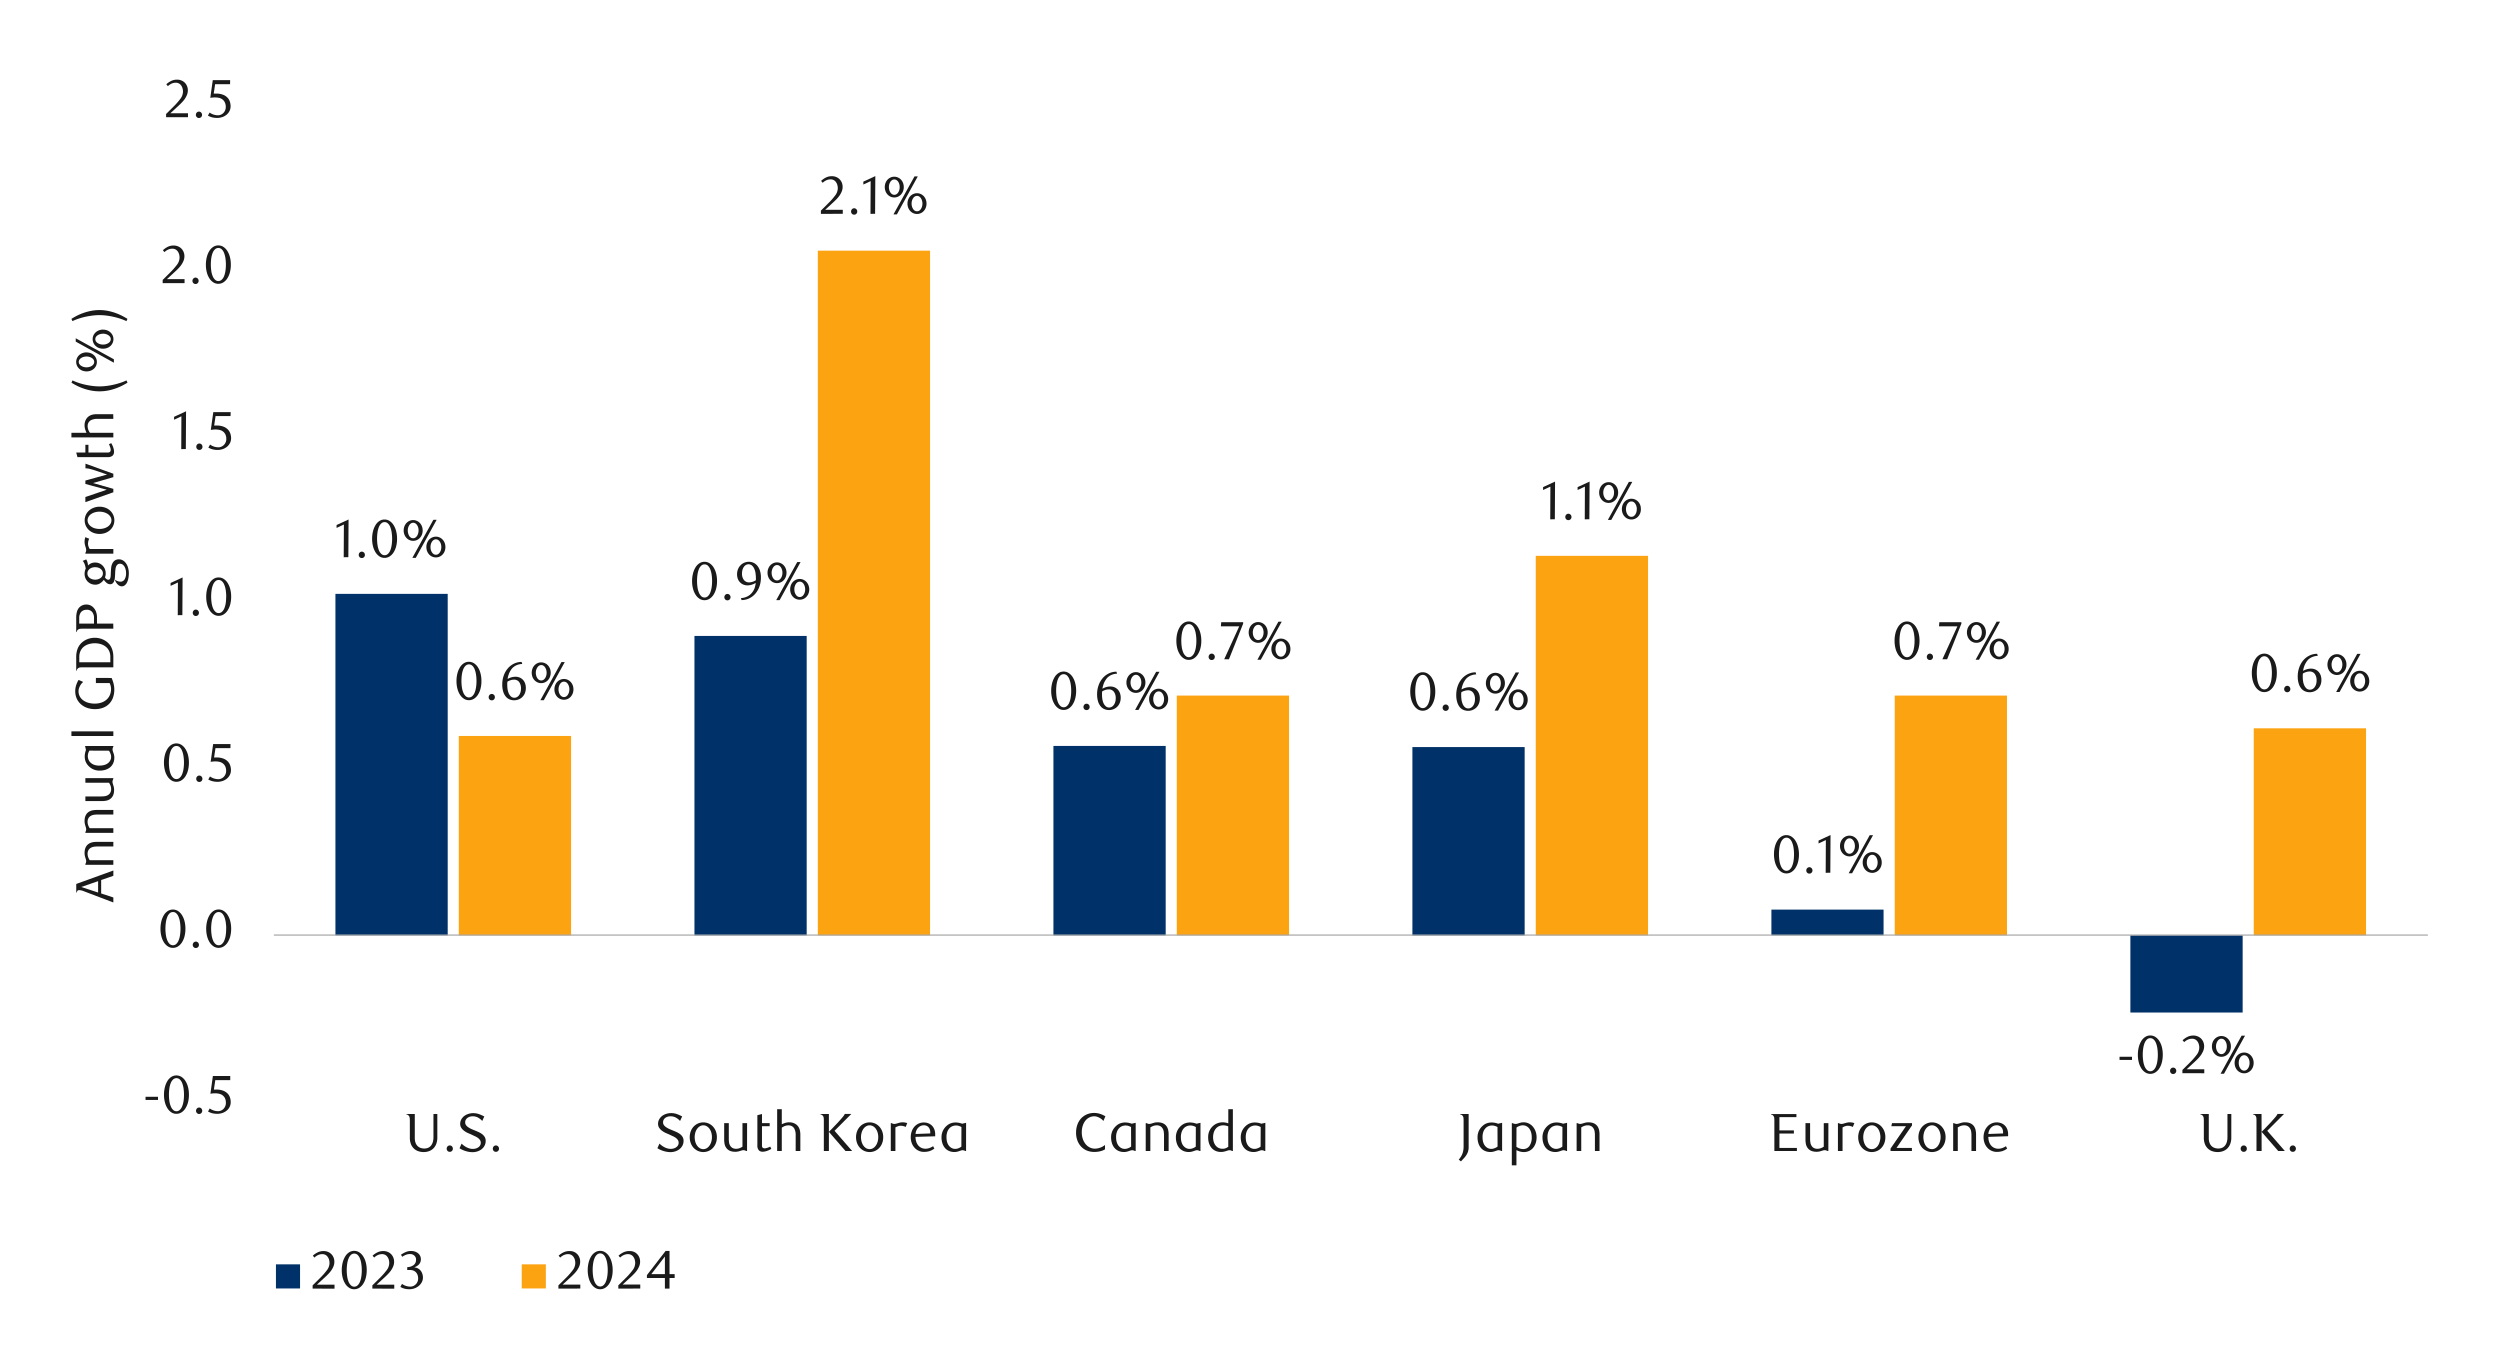 <svg id="Layer_1" data-name="Layer 1" xmlns="http://www.w3.org/2000/svg" xmlns:xlink="http://www.w3.org/1999/xlink" width="1460" height="790" viewBox="0 0 1460 790">
  <defs>
    <style>
      .cls-1, .cls-4, .cls-7 {
        fill: none;
      }

      .cls-2 {
        clip-path: url(#clip-path);
      }

      .cls-3 {
        clip-path: url(#clip-path-2);
      }

      .cls-4 {
        stroke: #000;
        stroke-miterlimit: 10;
        stroke-width: 0.39px;
        opacity: 0;
      }

      .cls-5 {
        fill: #003168;
      }

      .cls-6 {
        fill: #fca311;
      }

      .cls-7 {
        stroke: #a6a6a6;
        stroke-linejoin: round;
        stroke-width: 0.71px;
      }

      .cls-8 {
        clip-path: url(#clip-path-3);
      }

      .cls-9 {
        fill: #1a1a1a;
      }
    </style>
    <clipPath id="clip-path">
      <rect class="cls-1" x="-132.92" y="-721.72" width="1725.84" height="2233.44"/>
    </clipPath>
    <clipPath id="clip-path-2">
      <rect class="cls-1" x="9.21" y="22.42" width="1441.58" height="745.16"/>
    </clipPath>
    <clipPath id="clip-path-3">
      <rect class="cls-1" x="9.55" y="22.76" width="1441.25" height="744.82"/>
    </clipPath>
  </defs>
  <g class="cls-2">
    <g class="cls-3">
      <rect class="cls-4" x="9.48" y="22.76" width="1441.36" height="744.99"/>
    </g>
    <path class="cls-5" d="M1244.14,591.3h65.57V546.24h-65.57ZM1034.5,531.21H1100v15H1034.5ZM824.84,436.28H890.4v110H824.84Zm-209.64-.67h65.56V546.24H615.2ZM405.56,371.4H471.1V546.24H405.56ZM195.89,346.81h65.57V546.24H195.89Z"/>
    <path class="cls-6" d="M1316.19,425.34h65.57v120.9h-65.57Zm-209.66-19.12h65.56v140h-65.56ZM896.89,324.61h65.56V546.24H896.89ZM687.25,406.22h65.56v140H687.25ZM477.61,146.39h65.54V546.24H477.61ZM267.94,429.8h65.57V546.24H267.94Z"/>
    <line class="cls-7" x1="159.94" y1="546.07" x2="1417.88" y2="546.07"/>
    <g class="cls-8">
      <g>
        <path class="cls-9" d="M200.73,325.43l.1-19.12-4.27,2v-1.7l7-3.23-.12,22Z"/>
        <path class="cls-9" d="M213.11,324.05a1.86,1.86,0,0,1-.52,1.32,1.76,1.76,0,0,1-1.3.53,1.74,1.74,0,0,1-1.28-.53,1.85,1.85,0,0,1-.51-1.32,1.92,1.92,0,0,1,.51-1.32,1.66,1.66,0,0,1,1.28-.56,1.68,1.68,0,0,1,1.3.56A1.93,1.93,0,0,1,213.11,324.05Z"/>
        <path class="cls-9" d="M231.89,314.64a17.55,17.55,0,0,1-.55,4.5,12.19,12.19,0,0,1-1.54,3.54,7.4,7.4,0,0,1-2.32,2.31,5.42,5.42,0,0,1-2.93.82,5.34,5.34,0,0,1-2.88-.83,7.68,7.68,0,0,1-2.29-2.32,12.34,12.34,0,0,1-1.52-3.52,17.41,17.41,0,0,1-.55-4.46,17.91,17.91,0,0,1,.55-4.53,12.81,12.81,0,0,1,1.51-3.59,7.23,7.23,0,0,1,2.29-2.34,5.28,5.28,0,0,1,2.89-.83,5.34,5.34,0,0,1,2.93.83,7.62,7.62,0,0,1,2.32,2.34,12.38,12.38,0,0,1,1.54,3.57A17.75,17.75,0,0,1,231.89,314.64Zm-2.89.05a24.53,24.53,0,0,0-.29-3.86,13.11,13.11,0,0,0-.83-3.11,5.61,5.61,0,0,0-1.36-2.06,2.8,2.8,0,0,0-1.92-.74,2.76,2.76,0,0,0-1.91.74,5.7,5.7,0,0,0-1.37,2,13.33,13.33,0,0,0-.83,3.08,25.7,25.7,0,0,0,0,7.7,13.22,13.22,0,0,0,.84,3.07,5.77,5.77,0,0,0,1.39,2,2.68,2.68,0,0,0,1.88.74,2.74,2.74,0,0,0,1.9-.74,5.39,5.39,0,0,0,1.38-2,12.8,12.8,0,0,0,.83-3.06A23.75,23.75,0,0,0,229,314.69Z"/>
        <path class="cls-9" d="M246.83,309.79a6.69,6.69,0,0,1-.43,2.44,6.06,6.06,0,0,1-1.19,1.91,5.45,5.45,0,0,1-1.77,1.26,5.28,5.28,0,0,1-2.15.45,5.22,5.22,0,0,1-2.16-.45,5.47,5.47,0,0,1-1.75-1.26,5.89,5.89,0,0,1-1.19-1.91,6.49,6.49,0,0,1-.44-2.44,6.41,6.41,0,0,1,.44-2.43,6,6,0,0,1,1.19-1.92,5.44,5.44,0,0,1,1.75-1.25,5.08,5.08,0,0,1,2.16-.46,5.13,5.13,0,0,1,2.15.46,5.42,5.42,0,0,1,1.77,1.25,6.23,6.23,0,0,1,1.19,1.92A6.6,6.6,0,0,1,246.83,309.79Zm-2.38,0a6,6,0,0,0-.24-1.74,4.47,4.47,0,0,0-.66-1.41,3.15,3.15,0,0,0-1-1,2.4,2.4,0,0,0-1.24-.35,2.37,2.37,0,0,0-1.24.35,3.18,3.18,0,0,0-1,1,5,5,0,0,0-.67,1.41,5.67,5.67,0,0,0-.25,1.74,6,6,0,0,0,.23,1.74A5,5,0,0,0,239,313a3.18,3.18,0,0,0,1,1,2.42,2.42,0,0,0,1.27.34,2.39,2.39,0,0,0,1.24-.34,3.15,3.15,0,0,0,1-1,4.53,4.53,0,0,0,.66-1.42A6,6,0,0,0,244.45,309.79Zm-1.64,16h-2l12.28-22.24h1.94Zm17.31-6.32a6.7,6.7,0,0,1-.44,2.44,5.74,5.74,0,0,1-1.2,1.91,5.33,5.33,0,0,1-1.75,1.26,5.2,5.2,0,0,1-2.14.45,5.35,5.35,0,0,1-2.18-.45,5.45,5.45,0,0,1-1.78-1.26,5.89,5.89,0,0,1-1.19-1.91,6.7,6.7,0,0,1-.44-2.44,6.6,6.6,0,0,1,.44-2.43,6,6,0,0,1,1.19-1.92,5.57,5.57,0,0,1,1.78-1.25,5.2,5.2,0,0,1,2.18-.46,5.05,5.05,0,0,1,2.14.46,5.44,5.44,0,0,1,1.75,1.25,5.89,5.89,0,0,1,1.2,1.92A6.6,6.6,0,0,1,260.12,319.43Zm-2.39,0a6,6,0,0,0-.24-1.74,4.58,4.58,0,0,0-.66-1.41,3.18,3.18,0,0,0-1-1,2.4,2.4,0,0,0-1.24-.35,2.46,2.46,0,0,0-1.28.35,3.18,3.18,0,0,0-1,1,4.84,4.84,0,0,0-.67,1.41,6.42,6.42,0,0,0-.23,1.74,6.5,6.5,0,0,0,.23,1.75,4.84,4.84,0,0,0,.67,1.41,3.18,3.18,0,0,0,1,1,2.45,2.45,0,0,0,1.28.34,2.39,2.39,0,0,0,1.24-.34,3.18,3.18,0,0,0,1-1,4.58,4.58,0,0,0,.66-1.41A6.12,6.12,0,0,0,257.73,319.43Z"/>
      </g>
    </g>
    <g class="cls-8">
      <g>
        <path class="cls-9" d="M418.75,339.35a17.1,17.1,0,0,1-.55,4.49,12.06,12.06,0,0,1-1.53,3.54,7.5,7.5,0,0,1-2.32,2.31,5.47,5.47,0,0,1-2.93.82,5.34,5.34,0,0,1-2.89-.83,7.66,7.66,0,0,1-2.28-2.32,11.7,11.7,0,0,1-1.52-3.52,17,17,0,0,1-.55-4.46,17.47,17.47,0,0,1,.55-4.53,12.51,12.51,0,0,1,1.5-3.59,7.43,7.43,0,0,1,2.29-2.34,5.4,5.4,0,0,1,2.9-.83,5.48,5.48,0,0,1,2.93.83,7.84,7.84,0,0,1,2.32,2.34,12.37,12.37,0,0,1,1.53,3.57A17.39,17.39,0,0,1,418.75,339.35Zm-2.89,0a24.57,24.57,0,0,0-.28-3.86,14.14,14.14,0,0,0-.83-3.11,5.84,5.84,0,0,0-1.37-2.06,2.88,2.88,0,0,0-3.83,0,5.79,5.79,0,0,0-1.37,2,13.85,13.85,0,0,0-.83,3.08,26.61,26.61,0,0,0,0,7.7,12.6,12.6,0,0,0,.85,3.07,6,6,0,0,0,1.38,2.05,2.71,2.71,0,0,0,1.88.73,2.76,2.76,0,0,0,1.9-.73,5.65,5.65,0,0,0,1.39-2.05,13.66,13.66,0,0,0,.83-3.06A23.8,23.8,0,0,0,415.86,339.39Z"/>
        <path class="cls-9" d="M426.63,348.75a1.82,1.82,0,0,1-.52,1.32,1.71,1.71,0,0,1-1.3.53,1.68,1.68,0,0,1-1.27-.53,1.82,1.82,0,0,1-.52-1.32,1.88,1.88,0,0,1,.52-1.32,1.67,1.67,0,0,1,1.27-.56,1.7,1.7,0,0,1,1.3.56A1.88,1.88,0,0,1,426.63,348.75Z"/>
        <path class="cls-9" d="M432.69,349.28a9.55,9.55,0,0,0,2.86-.56,8.87,8.87,0,0,0,2.12-1.15,8.15,8.15,0,0,0,1.52-1.46,10.52,10.52,0,0,0,1-1.51,8.55,8.55,0,0,0,.75-2,11,11,0,0,0,.38-2.18,10.34,10.34,0,0,1-2.42,1.08,8.25,8.25,0,0,1-2.32.36,6.43,6.43,0,0,1-2.37-.43,5.61,5.61,0,0,1-1.95-1.28,6.09,6.09,0,0,1-1.32-2,7.46,7.46,0,0,1-.49-2.78,7.64,7.64,0,0,1,.59-3.07A7,7,0,0,1,432.6,330a6.53,6.53,0,0,1,2.17-1.42,6.69,6.69,0,0,1,5.1,0,6.37,6.37,0,0,1,2.28,1.67,8.68,8.68,0,0,1,1.61,2.87,12.44,12.44,0,0,1,.61,4.13,15.51,15.51,0,0,1-.86,5.28,12.75,12.75,0,0,1-2.39,4.17,10.94,10.94,0,0,1-3.59,2.75,10.21,10.21,0,0,1-4.46,1Zm8.76-10.45c0-.23,0-.43,0-.6v-.6a23.41,23.41,0,0,0-.24-3,8.73,8.73,0,0,0-.65-2.29,5.05,5.05,0,0,0-1.51-2.14,3.19,3.19,0,0,0-1.95-.66,3,3,0,0,0-1.41.36,3.7,3.7,0,0,0-1.2,1.05,6.08,6.08,0,0,0-.83,1.65,7,7,0,0,0-.32,2.19,5.91,5.91,0,0,0,1.17,4,3.8,3.8,0,0,0,3,1.33A7.56,7.56,0,0,0,441.45,338.83Z"/>
        <path class="cls-9" d="M459.32,334.49a6.49,6.49,0,0,1-.44,2.44,5.72,5.72,0,0,1-1.19,1.91,5.3,5.3,0,0,1-1.77,1.26,5.36,5.36,0,0,1-4.3,0,5.33,5.33,0,0,1-1.75-1.26,5.72,5.72,0,0,1-1.19-1.91,6.49,6.49,0,0,1-.44-2.44,6.41,6.41,0,0,1,.44-2.43,5.87,5.87,0,0,1,1.19-1.92,5.44,5.44,0,0,1,1.75-1.25,5.25,5.25,0,0,1,4.3,0,5.42,5.42,0,0,1,1.77,1.25,5.87,5.87,0,0,1,1.19,1.92A6.41,6.41,0,0,1,459.32,334.49Zm-2.38,0a6,6,0,0,0-.24-1.74,5.09,5.09,0,0,0-.66-1.41,3.25,3.25,0,0,0-1-1,2.4,2.4,0,0,0-1.24-.35,2.37,2.37,0,0,0-1.24.35,3.18,3.18,0,0,0-1,1,5.11,5.11,0,0,0-.67,1.41,5.72,5.72,0,0,0-.26,1.74,6.12,6.12,0,0,0,.24,1.75,5.09,5.09,0,0,0,.66,1.41,3.25,3.25,0,0,0,1,1,2.45,2.45,0,0,0,1.28.34,2.39,2.39,0,0,0,1.24-.34,3.25,3.25,0,0,0,1-1,5.09,5.09,0,0,0,.66-1.41A6.12,6.12,0,0,0,456.94,334.49Zm-1.64,16h-2l12.28-22.24h1.95Zm17.31-6.32a6.7,6.7,0,0,1-.44,2.44,5.91,5.91,0,0,1-1.2,1.91,5.37,5.37,0,0,1-1.76,1.26,5.15,5.15,0,0,1-2.13.45,5.38,5.38,0,0,1-4-1.71,5.89,5.89,0,0,1-1.19-1.91,7,7,0,0,1,0-4.87,6,6,0,0,1,1.19-1.92,5.46,5.46,0,0,1,1.78-1.25,5.32,5.32,0,0,1,2.18-.46,5.16,5.16,0,0,1,2.13.46,5.49,5.49,0,0,1,1.76,1.25,6.07,6.07,0,0,1,1.2,1.92A6.64,6.64,0,0,1,472.61,344.13Zm-2.39,0a6.1,6.1,0,0,0-.24-1.74,5.09,5.09,0,0,0-.66-1.41,3.18,3.18,0,0,0-1-1,2.5,2.5,0,0,0-2.52,0,3.18,3.18,0,0,0-1,1,4.84,4.84,0,0,0-.67,1.41,6.73,6.73,0,0,0,0,3.49,4.84,4.84,0,0,0,.67,1.41,3.18,3.18,0,0,0,1,1,2.5,2.5,0,0,0,2.52,0,3.18,3.18,0,0,0,1-1,5.09,5.09,0,0,0,.66-1.41A6.12,6.12,0,0,0,470.22,344.13Z"/>
      </g>
    </g>
    <g class="cls-8">
      <g>
        <path class="cls-9" d="M628.47,403.44a17.12,17.12,0,0,1-.55,4.5,11.91,11.91,0,0,1-1.53,3.54,7.4,7.4,0,0,1-2.32,2.31,5.45,5.45,0,0,1-2.93.82,5.29,5.29,0,0,1-2.88-.83,7.68,7.68,0,0,1-2.29-2.32,11.81,11.81,0,0,1-1.52-3.52,17,17,0,0,1-.55-4.46,17.47,17.47,0,0,1,.55-4.53,12.8,12.8,0,0,1,1.5-3.59,7.43,7.43,0,0,1,2.29-2.34,5.53,5.53,0,0,1,5.83,0,7.73,7.73,0,0,1,2.32,2.34,12.1,12.1,0,0,1,1.53,3.57A17.31,17.31,0,0,1,628.47,403.44Zm-2.89.05a24.57,24.57,0,0,0-.28-3.86,14.14,14.14,0,0,0-.83-3.11,5.71,5.71,0,0,0-1.37-2.06,2.85,2.85,0,0,0-3.83,0,5.78,5.78,0,0,0-1.36,2,13.31,13.31,0,0,0-.84,3.08,26.61,26.61,0,0,0,0,7.7,12.73,12.73,0,0,0,.85,3.07,5.89,5.89,0,0,0,1.38,2,2.7,2.7,0,0,0,1.89.74,2.76,2.76,0,0,0,1.9-.74,5.63,5.63,0,0,0,1.38-2,13.81,13.81,0,0,0,.83-3.06A23.8,23.8,0,0,0,625.58,403.49Z"/>
        <path class="cls-9" d="M636.35,412.85a1.85,1.85,0,0,1-.51,1.32,1.77,1.77,0,0,1-1.31.53,1.73,1.73,0,0,1-1.27-.53,1.86,1.86,0,0,1-.52-1.32,1.93,1.93,0,0,1,.52-1.32,1.65,1.65,0,0,1,1.27-.56,1.69,1.69,0,0,1,1.31.56A1.92,1.92,0,0,1,636.35,412.85Z"/>
        <path class="cls-9" d="M652.34,393.44a9.27,9.27,0,0,0-2.91.57,8,8,0,0,0-2,1.13,6.19,6.19,0,0,0-1.38,1.43,17.11,17.11,0,0,0-.92,1.46,11,11,0,0,0-.81,2,12,12,0,0,0-.5,2.18,9.7,9.7,0,0,1,2.4-1,8.8,8.8,0,0,1,2.24-.3,6.31,6.31,0,0,1,2.33.44,5.84,5.84,0,0,1,1.93,1.29,6.08,6.08,0,0,1,1.3,2.07,7.65,7.65,0,0,1,.47,2.8,7.56,7.56,0,0,1-.58,3.06,6.86,6.86,0,0,1-1.54,2.25,6.73,6.73,0,0,1-2.18,1.38,7,7,0,0,1-2.51.47,6.91,6.91,0,0,1-2.72-.54,5.72,5.72,0,0,1-2.21-1.66,8.19,8.19,0,0,1-1.49-2.87,13.73,13.73,0,0,1-.55-4.13,15.24,15.24,0,0,1,.88-5.28,13,13,0,0,1,2.4-4.17,10.87,10.87,0,0,1,3.58-2.75,10.1,10.1,0,0,1,4.44-1Zm-8.67,10.33c0,.3-.07.6-.09.91s0,.63,0,.95a18.2,18.2,0,0,0,.18,2.6,8.78,8.78,0,0,0,.53,2,5.33,5.33,0,0,0,1.48,2.23,2.93,2.93,0,0,0,1.93.73,3.18,3.18,0,0,0,1.46-.36,3.74,3.74,0,0,0,1.23-1.06,5.31,5.31,0,0,0,.86-1.66,6.72,6.72,0,0,0,.33-2.17,6.19,6.19,0,0,0-1.11-4,3.58,3.58,0,0,0-2.89-1.34,6.8,6.8,0,0,0-1.86.27A8.92,8.92,0,0,0,643.67,403.77Z"/>
        <path class="cls-9" d="M668.92,398.59a6.7,6.7,0,0,1-.44,2.44,5.89,5.89,0,0,1-1.19,1.91,5.45,5.45,0,0,1-1.77,1.26,5.23,5.23,0,0,1-2.14.45,5.16,5.16,0,0,1-2.16-.45,5.51,5.51,0,0,1-1.76-1.26,6.06,6.06,0,0,1-1.19-1.91,6.7,6.7,0,0,1-.44-2.44,6.6,6.6,0,0,1,.44-2.43,6.23,6.23,0,0,1,1.19-1.92,5.49,5.49,0,0,1,1.76-1.25,5,5,0,0,1,2.16-.46,5.09,5.09,0,0,1,2.14.46,5.42,5.42,0,0,1,1.77,1.25,6,6,0,0,1,1.19,1.92A6.6,6.6,0,0,1,668.92,398.59Zm-2.39,0a6,6,0,0,0-.23-1.74,5,5,0,0,0-.66-1.41,3.18,3.18,0,0,0-1-1,2.37,2.37,0,0,0-1.24-.35,2.4,2.4,0,0,0-1.24.35,3.15,3.15,0,0,0-1,1,5.27,5.27,0,0,0-.68,1.41,5.67,5.67,0,0,0-.25,1.74,6,6,0,0,0,.24,1.74,4.53,4.53,0,0,0,.66,1.42,3.15,3.15,0,0,0,1,1,2.44,2.44,0,0,0,1.27.34,2.36,2.36,0,0,0,1.24-.34,3.18,3.18,0,0,0,1-1,5,5,0,0,0,.66-1.42A6,6,0,0,0,666.53,398.59Zm-1.63,16h-2l12.28-22.24h1.95Zm17.3-6.32a6.49,6.49,0,0,1-.44,2.44,5.89,5.89,0,0,1-1.19,1.91,5.37,5.37,0,0,1-1.76,1.26,5.15,5.15,0,0,1-2.13.45,5.36,5.36,0,0,1-2.19-.45,5.3,5.3,0,0,1-1.77-1.26,5.89,5.89,0,0,1-1.19-1.91,6.49,6.49,0,0,1-.44-2.44,6.41,6.41,0,0,1,.44-2.43,6,6,0,0,1,1.19-1.92,5.42,5.42,0,0,1,1.77-1.25,5.21,5.21,0,0,1,2.19-.46,5,5,0,0,1,2.13.46,5.49,5.49,0,0,1,1.76,1.25,6,6,0,0,1,1.19,1.92A6.41,6.41,0,0,1,682.2,408.23Zm-2.38,0a6,6,0,0,0-.24-1.74,5.09,5.09,0,0,0-.66-1.41,3.28,3.28,0,0,0-1-1,2.43,2.43,0,0,0-1.25-.35,2.49,2.49,0,0,0-1.28.35,3.28,3.28,0,0,0-1,1,5.09,5.09,0,0,0-.66,1.41,6,6,0,0,0-.24,1.74,6.12,6.12,0,0,0,.24,1.75,5.09,5.09,0,0,0,.66,1.41,3.28,3.28,0,0,0,1,1,2.48,2.48,0,0,0,1.28.34,2.42,2.42,0,0,0,1.25-.34,3.28,3.28,0,0,0,1-1,5.09,5.09,0,0,0,.66-1.41A6.12,6.12,0,0,0,679.82,408.23Z"/>
      </g>
    </g>
    <g class="cls-8">
      <g>
        <path class="cls-9" d="M838.2,403.87a17.2,17.2,0,0,1-.55,4.51,12.12,12.12,0,0,1-1.53,3.55,7.53,7.53,0,0,1-2.33,2.31,5.48,5.48,0,0,1-2.94.82,5.31,5.31,0,0,1-2.88-.83,7.71,7.71,0,0,1-2.3-2.32,12.13,12.13,0,0,1-1.52-3.53,17.05,17.05,0,0,1-.55-4.47,17.54,17.54,0,0,1,.55-4.54,12.88,12.88,0,0,1,1.51-3.6,7.33,7.33,0,0,1,2.29-2.34,5.35,5.35,0,0,1,2.9-.84,5.41,5.41,0,0,1,2.94.84,7.65,7.65,0,0,1,2.33,2.34,12.43,12.43,0,0,1,1.53,3.58A17.44,17.44,0,0,1,838.2,403.87Zm-2.89.05a24.75,24.75,0,0,0-.29-3.87,13.2,13.2,0,0,0-.83-3.12,5.71,5.71,0,0,0-1.37-2.06,2.77,2.77,0,0,0-1.92-.74,2.8,2.8,0,0,0-1.92.74,5.88,5.88,0,0,0-1.37,2.05,13.85,13.85,0,0,0-.83,3.08,26.68,26.68,0,0,0,0,7.71,12.78,12.78,0,0,0,.85,3.09,5.89,5.89,0,0,0,1.38,2,2.72,2.72,0,0,0,1.89.74,2.77,2.77,0,0,0,1.91-.74,5.63,5.63,0,0,0,1.38-2,12.89,12.89,0,0,0,.83-3.07A23.88,23.88,0,0,0,835.31,403.92Z"/>
        <path class="cls-9" d="M846.1,413.3a1.82,1.82,0,0,1-.52,1.32,1.81,1.81,0,0,1-2.58,0,1.86,1.86,0,0,1-.52-1.32A1.93,1.93,0,0,1,843,412a1.74,1.74,0,0,1,2.58,0A1.88,1.88,0,0,1,846.1,413.3Z"/>
        <path class="cls-9" d="M862.12,393.85a9.27,9.27,0,0,0-2.91.57,7.88,7.88,0,0,0-2.06,1.13,6.68,6.68,0,0,0-1.39,1.43,17,17,0,0,0-.91,1.47,11.7,11.7,0,0,0-.82,2,12.09,12.09,0,0,0-.5,2.19,9.92,9.92,0,0,1,2.41-1,8.82,8.82,0,0,1,2.25-.3,6.11,6.11,0,0,1,2.33.44,5.46,5.46,0,0,1,1.93,1.29,6,6,0,0,1,1.31,2.08,7.82,7.82,0,0,1,.47,2.8,7.64,7.64,0,0,1-.58,3.07,6.86,6.86,0,0,1-1.54,2.25,6.71,6.71,0,0,1-2.19,1.38,6.86,6.86,0,0,1-2.52.47,7.09,7.09,0,0,1-2.72-.53,5.88,5.88,0,0,1-2.22-1.67A8.52,8.52,0,0,1,851,410a14,14,0,0,1-.55-4.14,15.57,15.57,0,0,1,.88-5.29,13.2,13.2,0,0,1,2.41-4.18,11.18,11.18,0,0,1,3.59-2.76,10.14,10.14,0,0,1,4.45-1Zm-8.69,10.36c0,.29-.07.59-.09.91s0,.63,0,.94a17.06,17.06,0,0,0,.19,2.61,8,8,0,0,0,.53,2.05A5.41,5.41,0,0,0,855.5,413a3,3,0,0,0,2,.73,3.14,3.14,0,0,0,1.45-.36,3.68,3.68,0,0,0,1.24-1.06,5.37,5.37,0,0,0,.86-1.67,6.72,6.72,0,0,0,.33-2.17,6.22,6.22,0,0,0-1.11-4,3.6,3.6,0,0,0-2.9-1.34,6.8,6.8,0,0,0-1.86.27A8.8,8.8,0,0,0,853.43,404.21Z"/>
        <path class="cls-9" d="M878.86,399a6.46,6.46,0,0,1-.44,2.44,5.83,5.83,0,0,1-1.19,1.92,5.32,5.32,0,0,1-7.84,0,5.85,5.85,0,0,1-1.2-1.92,7,7,0,0,1,0-4.88,6.07,6.07,0,0,1,1.2-1.92,5.63,5.63,0,0,1,1.75-1.26,5.41,5.41,0,0,1,4.32,0,5.6,5.6,0,0,1,1.77,1.26,6,6,0,0,1,1.19,1.92A6.49,6.49,0,0,1,878.86,399Zm-2.39,0a6.37,6.37,0,0,0-.23-1.74,5,5,0,0,0-.66-1.42,3.28,3.28,0,0,0-1-1,2.39,2.39,0,0,0-2.49,0,3.28,3.28,0,0,0-1,1,5.33,5.33,0,0,0-.67,1.42,5.67,5.67,0,0,0-.25,1.74,6.12,6.12,0,0,0,.23,1.75,5,5,0,0,0,.66,1.41,3.28,3.28,0,0,0,1,1,2.37,2.37,0,0,0,1.28.35,2.31,2.31,0,0,0,1.24-.35,3.28,3.28,0,0,0,1-1,5,5,0,0,0,.66-1.41A6.5,6.5,0,0,0,876.47,399Zm-1.63,16h-2l12.31-22.28h2Zm17.34-6.33a6.66,6.66,0,0,1-.44,2.44,6,6,0,0,1-1.2,1.92,5.37,5.37,0,0,1-1.76,1.26,5.05,5.05,0,0,1-2.14.46,5.21,5.21,0,0,1-2.19-.46,5.45,5.45,0,0,1-1.78-1.26,5.83,5.83,0,0,1-1.19-1.92,7,7,0,0,1,0-4.88,6,6,0,0,1,1.19-1.92,5.57,5.57,0,0,1,1.78-1.25,5.21,5.21,0,0,1,2.19-.46,5.05,5.05,0,0,1,2.14.46,5.49,5.49,0,0,1,1.76,1.25,6.25,6.25,0,0,1,1.2,1.92A6.7,6.7,0,0,1,892.18,408.67Zm-2.4,0a6,6,0,0,0-.23-1.74,4.78,4.78,0,0,0-.67-1.42,3.18,3.18,0,0,0-1-1,2.42,2.42,0,0,0-1.25-.34,2.48,2.48,0,0,0-1.28.34,3.18,3.18,0,0,0-1,1,4.78,4.78,0,0,0-.67,1.42,6.37,6.37,0,0,0-.23,1.74,6.5,6.5,0,0,0,.23,1.75,4.78,4.78,0,0,0,.67,1.42,3.18,3.18,0,0,0,1,1,2.48,2.48,0,0,0,1.28.34,2.42,2.42,0,0,0,1.25-.34,3.18,3.18,0,0,0,1-1,4.78,4.78,0,0,0,.67-1.42A6.12,6.12,0,0,0,889.78,408.67Z"/>
      </g>
    </g>
    <g class="cls-8">
      <g>
        <path class="cls-9" d="M1050.6,498.93a17.67,17.67,0,0,1-.55,4.5,12,12,0,0,1-1.54,3.53,7.54,7.54,0,0,1-2.32,2.32,5.5,5.5,0,0,1-2.93.81,5.34,5.34,0,0,1-2.88-.83,7.76,7.76,0,0,1-2.29-2.31,12.47,12.47,0,0,1-1.52-3.52A17.55,17.55,0,0,1,1036,499a18,18,0,0,1,.54-4.53,12.74,12.74,0,0,1,1.51-3.58,7.36,7.36,0,0,1,2.29-2.35,5.37,5.37,0,0,1,2.89-.83,5.43,5.43,0,0,1,2.93.83,7.66,7.66,0,0,1,2.32,2.35,12.14,12.14,0,0,1,1.54,3.57A17.69,17.69,0,0,1,1050.6,498.93Zm-2.89.05a26,26,0,0,0-.28-3.87,13.59,13.59,0,0,0-.84-3.11,5.56,5.56,0,0,0-1.36-2.05,2.8,2.8,0,0,0-1.92-.74,2.76,2.76,0,0,0-1.91.74,5.62,5.62,0,0,0-1.37,2,13.19,13.19,0,0,0-.83,3.08,26.54,26.54,0,0,0,0,7.69,12.82,12.82,0,0,0,.85,3.08,5.63,5.63,0,0,0,1.38,2,2.72,2.72,0,0,0,1.88.74,2.79,2.79,0,0,0,1.9-.74,5.39,5.39,0,0,0,1.38-2,13.27,13.27,0,0,0,.84-3.06A25.12,25.12,0,0,0,1047.71,499Z"/>
        <path class="cls-9" d="M1058.48,508.33a1.79,1.79,0,0,1-.52,1.32,1.72,1.72,0,0,1-1.3.54,1.69,1.69,0,0,1-1.27-.54,1.79,1.79,0,0,1-.52-1.32,1.88,1.88,0,0,1,.52-1.32,1.67,1.67,0,0,1,1.27-.56,1.7,1.7,0,0,1,1.3.56A1.88,1.88,0,0,1,1058.48,508.33Z"/>
        <path class="cls-9" d="M1066.2,509.72l.1-19.13-4.27,2v-1.69l7-3.24-.12,22Z"/>
        <path class="cls-9" d="M1085.64,494.08a6.41,6.41,0,0,1-.44,2.43,6,6,0,0,1-1.19,1.92,5.42,5.42,0,0,1-1.77,1.25,5.25,5.25,0,0,1-4.3,0,5.44,5.44,0,0,1-1.75-1.25,5.87,5.87,0,0,1-1.19-1.92,6.41,6.41,0,0,1-.44-2.43,6.49,6.49,0,0,1,.44-2.44,5.72,5.72,0,0,1,1.19-1.91,5.47,5.47,0,0,1,1.75-1.26,5.36,5.36,0,0,1,4.3,0,5.45,5.45,0,0,1,1.77,1.26,5.89,5.89,0,0,1,1.19,1.91A6.49,6.49,0,0,1,1085.64,494.08Zm-2.38,0a6.12,6.12,0,0,0-.24-1.75,5.09,5.09,0,0,0-.66-1.41,3.25,3.25,0,0,0-1-1,2.41,2.41,0,0,0-1.24-.34,2.36,2.36,0,0,0-1.24.34,3.18,3.18,0,0,0-1,1,5.11,5.11,0,0,0-.67,1.41,5.78,5.78,0,0,0-.26,1.75,6,6,0,0,0,.24,1.74,5.09,5.09,0,0,0,.66,1.41,3.25,3.25,0,0,0,1,1,2.46,2.46,0,0,0,1.28.35,2.43,2.43,0,0,0,1.24-.35,3.25,3.25,0,0,0,1-1,5.09,5.09,0,0,0,.66-1.41A6,6,0,0,0,1083.26,494.08ZM1081.62,510h-2l12.28-22.23h1.95Zm17.31-6.31a6.6,6.6,0,0,1-.44,2.43,6.07,6.07,0,0,1-1.2,1.92,5.49,5.49,0,0,1-1.76,1.25,5,5,0,0,1-2.13.46,5.17,5.17,0,0,1-2.18-.46,5.46,5.46,0,0,1-1.78-1.25,6,6,0,0,1-1.19-1.92,6.6,6.6,0,0,1-.44-2.43,6.7,6.7,0,0,1,.44-2.44,5.89,5.89,0,0,1,1.19-1.91,5.49,5.49,0,0,1,1.78-1.26,5.32,5.32,0,0,1,2.18-.45,5.15,5.15,0,0,1,2.13.45,5.51,5.51,0,0,1,1.76,1.26,5.91,5.91,0,0,1,1.2,1.91A6.7,6.7,0,0,1,1098.93,503.72Zm-2.39,0a6.12,6.12,0,0,0-.24-1.75,5.09,5.09,0,0,0-.66-1.41,3.18,3.18,0,0,0-1-1,2.5,2.5,0,0,0-2.52,0,3.18,3.18,0,0,0-1,1,4.84,4.84,0,0,0-.67,1.41,6.12,6.12,0,0,0-.23,1.75,6,6,0,0,0,.23,1.74,4.72,4.72,0,0,0,.67,1.41,3.18,3.18,0,0,0,1,1,2.44,2.44,0,0,0,2.52,0,3.18,3.18,0,0,0,1-1,5,5,0,0,0,.66-1.41A6,6,0,0,0,1096.54,503.72Z"/>
      </g>
    </g>
    <g class="cls-8">
      <path class="cls-9" d="M1237.81,619v-1.85h7.28V619Z"/>
    </g>
    <g class="cls-8">
      <g>
        <path class="cls-9" d="M1263.06,616a17.67,17.67,0,0,1-.55,4.5A12,12,0,0,1,1261,624a7.4,7.4,0,0,1-2.32,2.31,5.42,5.42,0,0,1-2.93.82,5.34,5.34,0,0,1-2.88-.83,7.76,7.76,0,0,1-2.29-2.31,12.47,12.47,0,0,1-1.52-3.52,17.55,17.55,0,0,1-.54-4.47,17.92,17.92,0,0,1,.54-4.53,12.74,12.74,0,0,1,1.51-3.58,7.26,7.26,0,0,1,2.29-2.35,5.37,5.37,0,0,1,2.89-.83,5.43,5.43,0,0,1,2.93.83,7.66,7.66,0,0,1,2.32,2.35,12.14,12.14,0,0,1,1.54,3.57A17.69,17.69,0,0,1,1263.06,616Zm-2.89,0a24.62,24.62,0,0,0-.29-3.86,13.11,13.11,0,0,0-.83-3.11,5.56,5.56,0,0,0-1.36-2,2.8,2.8,0,0,0-1.92-.74,2.76,2.76,0,0,0-1.91.74,5.62,5.62,0,0,0-1.37,2,13.19,13.19,0,0,0-.83,3.08,25.63,25.63,0,0,0,0,7.69,13.31,13.31,0,0,0,.84,3.08,5.77,5.77,0,0,0,1.39,2,2.72,2.72,0,0,0,1.88.74,2.79,2.79,0,0,0,1.9-.74,5.39,5.39,0,0,0,1.38-2,12.76,12.76,0,0,0,.83-3.07A23.66,23.66,0,0,0,1260.17,616Z"/>
        <path class="cls-9" d="M1270.94,625.36a1.79,1.79,0,0,1-.52,1.32,1.74,1.74,0,0,1-1.3.54,1.71,1.71,0,0,1-1.28-.54,1.82,1.82,0,0,1-.51-1.32,1.92,1.92,0,0,1,.51-1.32,1.69,1.69,0,0,1,1.28-.56,1.72,1.72,0,0,1,1.3.56A1.88,1.88,0,0,1,1270.94,625.36Z"/>
        <path class="cls-9" d="M1274.52,626.75v-1.89l4.14-4.11a39.25,39.25,0,0,0,4.16-4.7,7.06,7.06,0,0,0,1.56-4.19,7,7,0,0,0-.3-2.09,5.5,5.5,0,0,0-.83-1.66,3.81,3.81,0,0,0-1.3-1.1,3.85,3.85,0,0,0-1.75-.39,5.79,5.79,0,0,0-2.54.55,7.78,7.78,0,0,0-2.11,1.45l-.91-1.12a12.48,12.48,0,0,1,3-2.06,7.89,7.89,0,0,1,3.33-.68,6.32,6.32,0,0,1,2.42.46,5.93,5.93,0,0,1,2,1.28,6.19,6.19,0,0,1,1.34,2,6.43,6.43,0,0,1,.49,2.52,7.14,7.14,0,0,1-.55,2.75,13.71,13.71,0,0,1-1.35,2.43,18.32,18.32,0,0,1-1.7,2.05c-.6.62-1.14,1.14-1.62,1.58l-5,4.61h10.3v2.33Z"/>
        <path class="cls-9" d="M1302.84,611.11a6.6,6.6,0,0,1-.43,2.43,6.07,6.07,0,0,1-1.2,1.92,5.49,5.49,0,0,1-1.76,1.25,5.13,5.13,0,0,1-2.15.46,5.08,5.08,0,0,1-2.16-.46,5.44,5.44,0,0,1-1.75-1.25,6,6,0,0,1-1.19-1.92,6.41,6.41,0,0,1-.44-2.43,6.49,6.49,0,0,1,.44-2.44,5.89,5.89,0,0,1,1.19-1.91,5.33,5.33,0,0,1,1.75-1.26,5.23,5.23,0,0,1,2.16-.46,5.29,5.29,0,0,1,2.15.46,5.37,5.37,0,0,1,1.76,1.26,5.91,5.91,0,0,1,1.2,1.91A6.69,6.69,0,0,1,1302.84,611.11Zm-2.38,0a6.12,6.12,0,0,0-.24-1.75,5.09,5.09,0,0,0-.66-1.41,3.25,3.25,0,0,0-1-1,2.39,2.39,0,0,0-1.24-.34,2.36,2.36,0,0,0-1.24.34,3.18,3.18,0,0,0-1,1,5.11,5.11,0,0,0-.67,1.41,5.78,5.78,0,0,0-.26,1.75,6,6,0,0,0,.24,1.74,5.09,5.09,0,0,0,.66,1.41,3.25,3.25,0,0,0,1,1,2.49,2.49,0,0,0,1.28.35,2.4,2.4,0,0,0,1.24-.35,3.25,3.25,0,0,0,1-1,5.09,5.09,0,0,0,.66-1.41A6,6,0,0,0,1300.46,611.11Zm-1.64,15.95h-2l12.27-22.23h2Zm17.31-6.31a6.6,6.6,0,0,1-.44,2.43,6.07,6.07,0,0,1-1.2,1.92,5.44,5.44,0,0,1-1.75,1.25,5.05,5.05,0,0,1-2.14.46,5.2,5.2,0,0,1-2.18-.46,5.57,5.57,0,0,1-1.78-1.25,6,6,0,0,1-1.19-1.92,6.6,6.6,0,0,1-.44-2.43,6.7,6.7,0,0,1,.44-2.44,5.89,5.89,0,0,1,1.19-1.91,5.6,5.6,0,0,1,1.78-1.26,5.35,5.35,0,0,1,2.18-.45,5.2,5.2,0,0,1,2.14.45,5.47,5.47,0,0,1,1.75,1.26,5.91,5.91,0,0,1,1.2,1.91A6.7,6.7,0,0,1,1316.13,620.75Zm-2.39,0a6.12,6.12,0,0,0-.24-1.75,4.82,4.82,0,0,0-.66-1.41,3.18,3.18,0,0,0-1-1,2.4,2.4,0,0,0-1.25-.34,2.44,2.44,0,0,0-1.27.34,3.18,3.18,0,0,0-1,1,4.84,4.84,0,0,0-.67,1.41,6.5,6.5,0,0,0-.23,1.75,6.42,6.42,0,0,0,.23,1.74,4.72,4.72,0,0,0,.67,1.41,3.18,3.18,0,0,0,1,1,2.45,2.45,0,0,0,1.27.35,2.41,2.41,0,0,0,1.25-.35,3.18,3.18,0,0,0,1-1,4.7,4.7,0,0,0,.66-1.41A6,6,0,0,0,1313.74,620.75Z"/>
      </g>
    </g>
    <g class="cls-8">
      <g>
        <path class="cls-9" d="M281.16,397.75a17.1,17.1,0,0,1-.55,4.49,11.69,11.69,0,0,1-1.53,3.54,7.4,7.4,0,0,1-2.32,2.31,5.47,5.47,0,0,1-2.93.82,5.29,5.29,0,0,1-2.88-.83,7.76,7.76,0,0,1-2.29-2.31,11.87,11.87,0,0,1-1.52-3.53,17,17,0,0,1-.55-4.46,17.47,17.47,0,0,1,.55-4.53,12.73,12.73,0,0,1,1.5-3.58,7.36,7.36,0,0,1,2.29-2.35,5.4,5.4,0,0,1,2.9-.83,5.48,5.48,0,0,1,2.93.83,7.66,7.66,0,0,1,2.32,2.35,11.93,11.93,0,0,1,1.53,3.56A17.39,17.39,0,0,1,281.16,397.75Zm-2.89,0a24.57,24.57,0,0,0-.28-3.86,14.14,14.14,0,0,0-.83-3.11,5.58,5.58,0,0,0-1.37-2.05,2.85,2.85,0,0,0-3.83,0,5.74,5.74,0,0,0-1.37,2,13.76,13.76,0,0,0-.83,3.07,26.61,26.61,0,0,0,0,7.7,12.82,12.82,0,0,0,.85,3.08,6,6,0,0,0,1.38,2,2.74,2.74,0,0,0,1.89.73,2.8,2.8,0,0,0,1.9-.73,5.72,5.72,0,0,0,1.38-2,13.76,13.76,0,0,0,.83-3.07A23.71,23.71,0,0,0,278.27,397.79Z"/>
        <path class="cls-9" d="M289,407.15a1.82,1.82,0,0,1-.51,1.32,1.73,1.73,0,0,1-1.31.53,1.69,1.69,0,0,1-1.27-.53,1.79,1.79,0,0,1-.52-1.32,1.88,1.88,0,0,1,.52-1.32,1.68,1.68,0,0,1,1.27-.56,1.72,1.72,0,0,1,1.31.56A1.92,1.92,0,0,1,289,407.15Z"/>
        <path class="cls-9" d="M305,387.75a9.58,9.58,0,0,0-2.91.56,8,8,0,0,0-2.05,1.13,6.68,6.68,0,0,0-1.39,1.43,16.87,16.87,0,0,0-.91,1.46,11,11,0,0,0-.81,2,12.09,12.09,0,0,0-.5,2.19,9,9,0,0,1,2.4-1,8.8,8.8,0,0,1,2.24-.3,6.11,6.11,0,0,1,2.33.44,5.66,5.66,0,0,1,1.93,1.28,6,6,0,0,1,1.3,2.08,8.43,8.43,0,0,1-.11,5.85,6.86,6.86,0,0,1-1.54,2.25,6.41,6.41,0,0,1-2.18,1.38,7.09,7.09,0,0,1-5.23-.06,5.74,5.74,0,0,1-2.21-1.67,8.19,8.19,0,0,1-1.49-2.87,13.68,13.68,0,0,1-.55-4.13,15.28,15.28,0,0,1,.88-5.28,13,13,0,0,1,2.4-4.17,10.87,10.87,0,0,1,3.58-2.75,10.1,10.1,0,0,1,4.44-1Zm-8.67,10.33c0,.29-.07.59-.09.91s0,.63,0,.94a18.42,18.42,0,0,0,.19,2.61,8.55,8.55,0,0,0,.53,2,5.48,5.48,0,0,0,1.47,2.23,3,3,0,0,0,1.94.72,3.18,3.18,0,0,0,1.46-.36,3.6,3.6,0,0,0,1.23-1.05,5.37,5.37,0,0,0,.86-1.67,6.71,6.71,0,0,0,.33-2.16,6.2,6.2,0,0,0-1.11-4,3.57,3.57,0,0,0-2.89-1.33,6.73,6.73,0,0,0-1.86.26A8.56,8.56,0,0,0,296.36,398.08Z"/>
        <path class="cls-9" d="M321.61,392.9a6.64,6.64,0,0,1-.44,2.43,5.89,5.89,0,0,1-1.19,1.91,5.3,5.3,0,0,1-1.77,1.26,5.24,5.24,0,0,1-2.14.46,5.16,5.16,0,0,1-2.16-.46,5.37,5.37,0,0,1-1.76-1.26,5.89,5.89,0,0,1-1.19-1.91,7,7,0,0,1,0-4.87,5.89,5.89,0,0,1,1.19-1.91,5.37,5.37,0,0,1,1.76-1.26,5.16,5.16,0,0,1,2.16-.46,5.24,5.24,0,0,1,2.14.46,5.3,5.3,0,0,1,1.77,1.26,5.89,5.89,0,0,1,1.19,1.91A6.7,6.7,0,0,1,321.61,392.9Zm-2.39,0a6.5,6.5,0,0,0-.23-1.75,5.09,5.09,0,0,0-.66-1.41,3.28,3.28,0,0,0-1-1,2.43,2.43,0,0,0-2.48,0,3.15,3.15,0,0,0-1,1,5.12,5.12,0,0,0-.68,1.41,5.78,5.78,0,0,0-.25,1.75,6.1,6.1,0,0,0,.24,1.74,4.58,4.58,0,0,0,.66,1.41,3.15,3.15,0,0,0,1,1,2.44,2.44,0,0,0,1.27.34,2.39,2.39,0,0,0,1.24-.34,3.28,3.28,0,0,0,1-1,5.09,5.09,0,0,0,.66-1.41A6.48,6.48,0,0,0,319.22,392.9Zm-1.63,16h-2l12.28-22.24h1.95Zm17.3-6.31a6.41,6.41,0,0,1-.44,2.43,6,6,0,0,1-1.19,1.92,5.49,5.49,0,0,1-1.76,1.25,5,5,0,0,1-2.13.46,5.21,5.21,0,0,1-2.19-.46,5.42,5.42,0,0,1-1.77-1.25,6,6,0,0,1-1.19-1.92,6.41,6.41,0,0,1-.44-2.43,6.49,6.49,0,0,1,.44-2.44,5.89,5.89,0,0,1,1.19-1.91,5.3,5.3,0,0,1,1.77-1.26,5.36,5.36,0,0,1,2.19-.45,5.15,5.15,0,0,1,2.13.45,5.37,5.37,0,0,1,1.76,1.26,5.89,5.89,0,0,1,1.19,1.91A6.49,6.49,0,0,1,334.89,402.54Zm-2.38,0a6.12,6.12,0,0,0-.24-1.75,5.09,5.09,0,0,0-.66-1.41,3.28,3.28,0,0,0-1-1,2.42,2.42,0,0,0-1.25-.34,2.48,2.48,0,0,0-1.28.34,3.28,3.28,0,0,0-1,1,5.09,5.09,0,0,0-.66,1.41,6.12,6.12,0,0,0-.24,1.75,6,6,0,0,0,.24,1.74,5.09,5.09,0,0,0,.66,1.41,3.28,3.28,0,0,0,1,1,2.49,2.49,0,0,0,1.28.35,2.43,2.43,0,0,0,1.25-.35,3.28,3.28,0,0,0,1-1,5.09,5.09,0,0,0,.66-1.41A6,6,0,0,0,332.51,402.54Z"/>
      </g>
    </g>
    <g class="cls-8">
      <g>
        <path class="cls-9" d="M479.41,124.9V123l4.14-4.12a39.24,39.24,0,0,0,4.16-4.69,7.09,7.09,0,0,0,1.56-4.2,6.88,6.88,0,0,0-.3-2.08,5.55,5.55,0,0,0-.83-1.67,3.86,3.86,0,0,0-1.31-1.1,3.78,3.78,0,0,0-1.74-.39,5.79,5.79,0,0,0-2.54.55,7.82,7.82,0,0,0-2.11,1.46l-.91-1.13a12.14,12.14,0,0,1,3-2.05,7.74,7.74,0,0,1,3.33-.68,6.42,6.42,0,0,1,2.41.45,5.9,5.9,0,0,1,2,1.29,6,6,0,0,1,1.34,2,6.52,6.52,0,0,1,.48,2.53,7.08,7.08,0,0,1-.54,2.74,12.53,12.53,0,0,1-1.36,2.43,16.47,16.47,0,0,1-1.69,2q-.9.93-1.62,1.59l-5,4.61h10.3v2.32Z"/>
        <path class="cls-9" d="M500.64,123.52a1.86,1.86,0,0,1-.52,1.32,1.76,1.76,0,0,1-1.3.53,1.74,1.74,0,0,1-1.28-.53,1.85,1.85,0,0,1-.51-1.32,1.92,1.92,0,0,1,.51-1.32,1.66,1.66,0,0,1,1.28-.57,1.69,1.69,0,0,1,1.3.57A1.93,1.93,0,0,1,500.64,123.52Z"/>
        <path class="cls-9" d="M508.36,124.9l.1-19.13-4.27,2v-1.7l7-3.23-.13,22Z"/>
        <path class="cls-9" d="M527.8,109.26a6.6,6.6,0,0,1-.44,2.43,5.83,5.83,0,0,1-1.19,1.92,5.6,5.6,0,0,1-1.77,1.26,5.36,5.36,0,0,1-4.3,0,5.67,5.67,0,0,1-1.76-1.26,6,6,0,0,1-1.19-1.92,6.93,6.93,0,0,1,0-4.86,6.11,6.11,0,0,1,1.19-1.92,5.49,5.49,0,0,1,1.76-1.25,5.25,5.25,0,0,1,4.3,0,5.42,5.42,0,0,1,1.77,1.25,5.93,5.93,0,0,1,1.19,1.92A6.6,6.6,0,0,1,527.8,109.26Zm-2.39,0a6.37,6.37,0,0,0-.23-1.74,5,5,0,0,0-.66-1.42,3.25,3.25,0,0,0-1-.95,2.37,2.37,0,0,0-1.24-.35,2.4,2.4,0,0,0-1.24.35,3.33,3.33,0,0,0-1,.95,5.34,5.34,0,0,0-.68,1.42,6.3,6.3,0,0,0,0,3.48,4.53,4.53,0,0,0,.66,1.42,3,3,0,0,0,1,1,2.45,2.45,0,0,0,1.27.35,2.37,2.37,0,0,0,1.24-.35,3,3,0,0,0,1-1,5,5,0,0,0,.66-1.42A6.37,6.37,0,0,0,525.41,109.26Zm-1.63,15.95h-2L534.08,103H536Zm17.3-6.31a6.49,6.49,0,0,1-.44,2.44,5.89,5.89,0,0,1-1.19,1.91,5.67,5.67,0,0,1-1.76,1.26,5.15,5.15,0,0,1-2.13.45,5.36,5.36,0,0,1-2.19-.45,5.6,5.6,0,0,1-1.77-1.26,5.89,5.89,0,0,1-1.19-1.91,6.49,6.49,0,0,1-.44-2.44,6.41,6.41,0,0,1,.44-2.43,6,6,0,0,1,1.19-1.92,5.42,5.42,0,0,1,1.77-1.25,5.21,5.21,0,0,1,2.19-.46,5,5,0,0,1,2.13.46,5.49,5.49,0,0,1,1.76,1.25,6,6,0,0,1,1.19,1.92A6.41,6.41,0,0,1,541.08,118.9Zm-2.38,0a6,6,0,0,0-.24-1.74,5,5,0,0,0-.66-1.41,3.28,3.28,0,0,0-1-1,2.43,2.43,0,0,0-1.25-.35,2.49,2.49,0,0,0-1.28.35,3.28,3.28,0,0,0-1,1,5,5,0,0,0-.66,1.41,6,6,0,0,0-.24,1.74,6.12,6.12,0,0,0,.24,1.75,5.09,5.09,0,0,0,.66,1.41,3.28,3.28,0,0,0,1,1,2.48,2.48,0,0,0,1.28.34,2.42,2.42,0,0,0,1.25-.34,3.28,3.28,0,0,0,1-1,5.09,5.09,0,0,0,.66-1.41A6.12,6.12,0,0,0,538.7,118.9Z"/>
      </g>
    </g>
    <g class="cls-8">
      <g>
        <path class="cls-9" d="M701.57,374.2a17.55,17.55,0,0,1-.55,4.5,12.19,12.19,0,0,1-1.54,3.54,7.62,7.62,0,0,1-2.32,2.31,5.51,5.51,0,0,1-2.93.82,5.26,5.26,0,0,1-2.88-.84,7.53,7.53,0,0,1-2.29-2.31,12.34,12.34,0,0,1-1.52-3.52,17.44,17.44,0,0,1-.54-4.47,17.9,17.9,0,0,1,.54-4.52,12.81,12.81,0,0,1,1.51-3.59,7.2,7.2,0,0,1,2.28-2.34,5.48,5.48,0,0,1,5.83,0,7.51,7.51,0,0,1,2.32,2.34,12.38,12.38,0,0,1,1.54,3.57A17.75,17.75,0,0,1,701.57,374.2Zm-2.89.05a24.53,24.53,0,0,0-.29-3.86,13,13,0,0,0-.83-3.11,5.61,5.61,0,0,0-1.36-2.06,2.8,2.8,0,0,0-1.92-.74,2.76,2.76,0,0,0-1.91.74,5.62,5.62,0,0,0-1.37,2,13.33,13.33,0,0,0-.83,3.08,25.63,25.63,0,0,0,0,7.69,13.17,13.17,0,0,0,.84,3.08,5.77,5.77,0,0,0,1.39,2,2.68,2.68,0,0,0,1.88.74,2.76,2.76,0,0,0,1.9-.74,5.39,5.39,0,0,0,1.38-2,12.8,12.8,0,0,0,.83-3.06A23.75,23.75,0,0,0,698.68,374.25Z"/>
        <path class="cls-9" d="M709.45,383.61a1.82,1.82,0,0,1-.52,1.32,1.76,1.76,0,0,1-1.3.53,1.74,1.74,0,0,1-1.28-.53,1.85,1.85,0,0,1-.51-1.32,1.92,1.92,0,0,1,.51-1.32,1.66,1.66,0,0,1,1.28-.57,1.69,1.69,0,0,1,1.3.57A1.88,1.88,0,0,1,709.45,383.61Z"/>
        <path class="cls-9" d="M717.71,385h-2.77l8.77-19.22H713l.19-2.42H726v.85Z"/>
        <path class="cls-9" d="M740.32,369.35a6.6,6.6,0,0,1-.44,2.43,5.83,5.83,0,0,1-1.19,1.92,5.6,5.6,0,0,1-1.77,1.26,5.39,5.39,0,0,1-4.31,0,5.75,5.75,0,0,1-1.75-1.26,5.83,5.83,0,0,1-1.19-1.92,6.93,6.93,0,0,1,0-4.86,5.93,5.93,0,0,1,1.19-1.92,5.56,5.56,0,0,1,1.75-1.25,5.28,5.28,0,0,1,4.31,0,5.42,5.42,0,0,1,1.77,1.25,5.93,5.93,0,0,1,1.19,1.92A6.6,6.6,0,0,1,740.32,369.35Zm-2.39,0a6.37,6.37,0,0,0-.23-1.74,5,5,0,0,0-.66-1.42,3.37,3.37,0,0,0-1-.95,2.37,2.37,0,0,0-2.48,0,3.37,3.37,0,0,0-1,.95,5.33,5.33,0,0,0-.67,1.42,5.67,5.67,0,0,0-.25,1.74,6.37,6.37,0,0,0,.23,1.74,5,5,0,0,0,.66,1.42,3.25,3.25,0,0,0,1,.95,2.45,2.45,0,0,0,1.27.35,2.4,2.4,0,0,0,1.24-.35,3.25,3.25,0,0,0,1-.95,5,5,0,0,0,.66-1.42A6.37,6.37,0,0,0,737.93,369.35ZM736.3,385.3h-2l12.28-22.23h1.94ZM753.6,379a6.7,6.7,0,0,1-.44,2.44,5.89,5.89,0,0,1-1.19,1.91,5.67,5.67,0,0,1-1.76,1.26,5.17,5.17,0,0,1-2.14.45,5.35,5.35,0,0,1-2.18-.45,5.6,5.6,0,0,1-1.77-1.26,5.91,5.91,0,0,1-1.2-1.91,6.7,6.7,0,0,1-.44-2.44,6.6,6.6,0,0,1,.44-2.43,6,6,0,0,1,1.2-1.92,5.42,5.42,0,0,1,1.77-1.25,5.2,5.2,0,0,1,2.18-.46,5,5,0,0,1,2.14.46,5.49,5.49,0,0,1,1.76,1.25,5.93,5.93,0,0,1,1.19,1.92A6.6,6.6,0,0,1,753.6,379Zm-2.39,0a6,6,0,0,0-.23-1.74,4.72,4.72,0,0,0-.67-1.41,3.18,3.18,0,0,0-1-1,2.37,2.37,0,0,0-1.24-.35,2.46,2.46,0,0,0-1.28.35,3.18,3.18,0,0,0-1,1,5,5,0,0,0-.66,1.41,6.43,6.43,0,0,0,0,3.48,5,5,0,0,0,.66,1.42,3.18,3.18,0,0,0,1,1,2.45,2.45,0,0,0,1.28.34,2.36,2.36,0,0,0,1.24-.34,3.18,3.18,0,0,0,1-1,4.78,4.78,0,0,0,.67-1.42A6,6,0,0,0,751.21,379Z"/>
      </g>
    </g>
    <g class="cls-8">
      <g>
        <path class="cls-9" d="M905.34,303.29l.09-19.12-4.27,2v-1.7l7-3.23-.13,22Z"/>
        <path class="cls-9" d="M917.75,301.91a1.86,1.86,0,0,1-.52,1.32,1.73,1.73,0,0,1-1.31.53,1.69,1.69,0,0,1-1.27-.53,1.86,1.86,0,0,1-.52-1.32,1.93,1.93,0,0,1,.52-1.32,1.68,1.68,0,0,1,1.27-.56,1.72,1.72,0,0,1,1.31.56A1.93,1.93,0,0,1,917.75,301.91Z"/>
        <path class="cls-9" d="M925.5,303.29l.09-19.12-4.27,2v-1.7l7-3.23-.13,22Z"/>
        <path class="cls-9" d="M945,287.65a6.7,6.7,0,0,1-.44,2.44,5.89,5.89,0,0,1-1.19,1.91,5.3,5.3,0,0,1-1.77,1.26,5.36,5.36,0,0,1-4.3,0,5.37,5.37,0,0,1-1.76-1.26,6.06,6.06,0,0,1-1.19-1.91,6.7,6.7,0,0,1-.44-2.44,6.6,6.6,0,0,1,.44-2.43,6.23,6.23,0,0,1,1.19-1.92,5.49,5.49,0,0,1,1.76-1.25,5.25,5.25,0,0,1,4.3,0,5.42,5.42,0,0,1,1.77,1.25,6,6,0,0,1,1.19,1.92A6.6,6.6,0,0,1,945,287.65Zm-2.39,0a6.05,6.05,0,0,0-.23-1.74,5.09,5.09,0,0,0-.66-1.41,3.18,3.18,0,0,0-1-1,2.37,2.37,0,0,0-1.24-.35,2.4,2.4,0,0,0-1.24.35,3.25,3.25,0,0,0-1,1,5.43,5.43,0,0,0-.68,1.41,6,6,0,0,0-.25,1.74,6.12,6.12,0,0,0,.24,1.75,4.58,4.58,0,0,0,.66,1.41,3.15,3.15,0,0,0,1,1,2.44,2.44,0,0,0,1.27.34,2.36,2.36,0,0,0,1.24-.34,3.18,3.18,0,0,0,1-1,5.09,5.09,0,0,0,.66-1.41A6.12,6.12,0,0,0,942.58,287.65Zm-1.63,16h-2l12.28-22.24h2Zm17.3-6.32a6.49,6.49,0,0,1-.44,2.44,5.89,5.89,0,0,1-1.19,1.91,5.37,5.37,0,0,1-1.76,1.26,5.15,5.15,0,0,1-2.13.45,5.36,5.36,0,0,1-2.19-.45,5.3,5.3,0,0,1-1.77-1.26,5.89,5.89,0,0,1-1.19-1.91,7,7,0,0,1,0-4.87,6,6,0,0,1,1.19-1.92,5.44,5.44,0,0,1,4-1.71,5.16,5.16,0,0,1,2.13.46,5.49,5.49,0,0,1,1.76,1.25,6,6,0,0,1,1.19,1.92A6.44,6.44,0,0,1,958.25,297.29Zm-2.38,0a6.1,6.1,0,0,0-.24-1.74,5.09,5.09,0,0,0-.66-1.41,3.28,3.28,0,0,0-1-1,2.42,2.42,0,0,0-1.25-.34,2.48,2.48,0,0,0-1.28.34,3.28,3.28,0,0,0-1,1,5.09,5.09,0,0,0-.66,1.41,6.46,6.46,0,0,0,0,3.49,5.09,5.09,0,0,0,.66,1.41,3.28,3.28,0,0,0,1,1,2.48,2.48,0,0,0,1.28.34,2.42,2.42,0,0,0,1.25-.34,3.28,3.28,0,0,0,1-1,5.09,5.09,0,0,0,.66-1.41A6.12,6.12,0,0,0,955.87,297.29Z"/>
      </g>
    </g>
    <g class="cls-8">
      <g>
        <path class="cls-9" d="M1121,374.2a17.55,17.55,0,0,1-.55,4.5,12.19,12.19,0,0,1-1.54,3.54,7.62,7.62,0,0,1-2.32,2.31,5.51,5.51,0,0,1-2.93.82,5.26,5.26,0,0,1-2.88-.84,7.53,7.53,0,0,1-2.29-2.31,12.07,12.07,0,0,1-1.52-3.52,17.44,17.44,0,0,1-.54-4.47,17.9,17.9,0,0,1,.54-4.52,12.81,12.81,0,0,1,1.51-3.59,7.2,7.2,0,0,1,2.28-2.34,5.48,5.48,0,0,1,5.83,0,7.51,7.51,0,0,1,2.32,2.34,12.38,12.38,0,0,1,1.54,3.57A17.75,17.75,0,0,1,1121,374.2Zm-2.89.05a24.53,24.53,0,0,0-.29-3.86,13,13,0,0,0-.83-3.11,5.61,5.61,0,0,0-1.36-2.06,2.8,2.8,0,0,0-1.92-.74,2.76,2.76,0,0,0-1.91.74,5.62,5.62,0,0,0-1.37,2,13.33,13.33,0,0,0-.83,3.08,25.63,25.63,0,0,0,0,7.69,13.17,13.17,0,0,0,.84,3.08,5.77,5.77,0,0,0,1.39,2,2.68,2.68,0,0,0,1.88.74,2.76,2.76,0,0,0,1.9-.74,5.39,5.39,0,0,0,1.38-2,12.8,12.8,0,0,0,.83-3.06A23.75,23.75,0,0,0,1118.1,374.25Z"/>
        <path class="cls-9" d="M1128.87,383.61a1.82,1.82,0,0,1-.52,1.32,1.76,1.76,0,0,1-1.3.53,1.74,1.74,0,0,1-1.28-.53,1.85,1.85,0,0,1-.51-1.32,1.92,1.92,0,0,1,.51-1.32,1.66,1.66,0,0,1,1.28-.57,1.69,1.69,0,0,1,1.3.57A1.88,1.88,0,0,1,1128.87,383.61Z"/>
        <path class="cls-9" d="M1137.13,385h-2.77l8.76-19.22h-10.74l.19-2.42h12.88v.85Z"/>
        <path class="cls-9" d="M1159.77,369.35a6.6,6.6,0,0,1-.44,2.43,5.83,5.83,0,0,1-1.19,1.92,5.6,5.6,0,0,1-1.77,1.26,5.38,5.38,0,0,1-4.31,0,5.75,5.75,0,0,1-1.75-1.26,5.83,5.83,0,0,1-1.19-1.92,6.93,6.93,0,0,1,0-4.86,5.93,5.93,0,0,1,1.19-1.92,5.56,5.56,0,0,1,1.75-1.25,5.28,5.28,0,0,1,4.31,0,5.42,5.42,0,0,1,1.77,1.25,5.93,5.93,0,0,1,1.19,1.92A6.6,6.6,0,0,1,1159.77,369.35Zm-2.39,0a6.37,6.37,0,0,0-.23-1.74,5,5,0,0,0-.66-1.42,3.37,3.37,0,0,0-1-.95,2.37,2.37,0,0,0-2.48,0,3.22,3.22,0,0,0-1,.95,5.05,5.05,0,0,0-.68,1.42,5.67,5.67,0,0,0-.25,1.74,6,6,0,0,0,.24,1.74,4.75,4.75,0,0,0,.65,1.42,3.25,3.25,0,0,0,1,.95,2.45,2.45,0,0,0,1.27.35,2.4,2.4,0,0,0,1.24-.35,3.25,3.25,0,0,0,1-.95,5,5,0,0,0,.66-1.42A6.37,6.37,0,0,0,1157.38,369.35Zm-1.63,15.95h-2l12.28-22.23h2Zm17.3-6.31a6.49,6.49,0,0,1-.44,2.44,5.89,5.89,0,0,1-1.19,1.91,5.67,5.67,0,0,1-1.76,1.26,5.15,5.15,0,0,1-2.13.45,5.36,5.36,0,0,1-2.19-.45,5.6,5.6,0,0,1-1.77-1.26,5.89,5.89,0,0,1-1.19-1.91,6.49,6.49,0,0,1-.44-2.44,6.41,6.41,0,0,1,.44-2.43,5.93,5.93,0,0,1,1.19-1.92,5.42,5.42,0,0,1,1.77-1.25,5.21,5.21,0,0,1,2.19-.46,5,5,0,0,1,2.13.46,5.49,5.49,0,0,1,1.76,1.25,5.93,5.93,0,0,1,1.19,1.92A6.41,6.41,0,0,1,1173.05,379Zm-2.38,0a6,6,0,0,0-.24-1.74,5,5,0,0,0-.66-1.41,3.28,3.28,0,0,0-1-1,2.43,2.43,0,0,0-1.25-.35,2.49,2.49,0,0,0-1.28.35,3.18,3.18,0,0,0-1,1,5,5,0,0,0-.66,1.41,6.43,6.43,0,0,0,0,3.48,5,5,0,0,0,.66,1.42,3.18,3.18,0,0,0,1,1,2.48,2.48,0,0,0,1.28.34,2.42,2.42,0,0,0,1.25-.34,3.28,3.28,0,0,0,1-1,5,5,0,0,0,.66-1.42A6,6,0,0,0,1170.67,379Z"/>
      </g>
    </g>
    <g class="cls-8">
      <g>
        <path class="cls-9" d="M1329.67,393a17.12,17.12,0,0,1-.55,4.5,11.86,11.86,0,0,1-1.53,3.55,7.57,7.57,0,0,1-2.33,2.32,5.56,5.56,0,0,1-2.93.82,5.27,5.27,0,0,1-2.89-.84,7.71,7.71,0,0,1-2.3-2.32,12.29,12.29,0,0,1-1.52-3.53,17,17,0,0,1-.55-4.47,17.6,17.6,0,0,1,.55-4.54,12.81,12.81,0,0,1,1.51-3.59,7.36,7.36,0,0,1,2.29-2.35,5.55,5.55,0,0,1,5.84,0,7.68,7.68,0,0,1,2.33,2.35,12.05,12.05,0,0,1,1.53,3.58A17.33,17.33,0,0,1,1329.67,393Zm-2.89.05a26.11,26.11,0,0,0-.28-3.88,13.59,13.59,0,0,0-.84-3.11,5.62,5.62,0,0,0-1.37-2.06,2.72,2.72,0,0,0-1.92-.74,2.76,2.76,0,0,0-1.92.74,5.74,5.74,0,0,0-1.37,2,13.8,13.8,0,0,0-.83,3.09,26.68,26.68,0,0,0,0,7.71,12.82,12.82,0,0,0,.85,3.08,6,6,0,0,0,1.38,2,2.76,2.76,0,0,0,1.89.74,2.81,2.81,0,0,0,1.91-.74,5.76,5.76,0,0,0,1.38-2,13.22,13.22,0,0,0,.84-3.07A25,25,0,0,0,1326.78,393Z"/>
        <path class="cls-9" d="M1337.57,402.41a1.82,1.82,0,0,1-.52,1.33,1.83,1.83,0,0,1-2.58,0,1.87,1.87,0,0,1-.52-1.33,1.93,1.93,0,0,1,.52-1.32,1.74,1.74,0,0,1,2.58,0A1.88,1.88,0,0,1,1337.57,402.41Z"/>
        <path class="cls-9" d="M1353.59,383a9.88,9.88,0,0,0-2.91.57,8.36,8.36,0,0,0-2.06,1.13,6.49,6.49,0,0,0-1.39,1.44,16.87,16.87,0,0,0-.91,1.46,11.49,11.49,0,0,0-.82,2,11.82,11.82,0,0,0-.5,2.18,9.92,9.92,0,0,1,2.41-1,8.82,8.82,0,0,1,2.25-.3,6.31,6.31,0,0,1,2.33.44,5.74,5.74,0,0,1,1.93,1.29,6,6,0,0,1,1.31,2.08,7.86,7.86,0,0,1,.47,2.8,7.61,7.61,0,0,1-.58,3.07,6.86,6.86,0,0,1-1.54,2.25,6.45,6.45,0,0,1-2.19,1.38,7,7,0,0,1-5.24-.06,5.78,5.78,0,0,1-2.22-1.67,8.15,8.15,0,0,1-1.49-2.88,13.68,13.68,0,0,1-.56-4.14,15.28,15.28,0,0,1,.89-5.28,13.23,13.23,0,0,1,2.4-4.19,11.15,11.15,0,0,1,3.59-2.75,10.14,10.14,0,0,1,4.45-1Zm-8.68,10.36a8.73,8.73,0,0,0-.1.91c0,.31,0,.63,0,.94a17.09,17.09,0,0,0,.19,2.62,7.88,7.88,0,0,0,.53,2,5.53,5.53,0,0,0,1.47,2.24,3,3,0,0,0,2,.72,3.18,3.18,0,0,0,1.46-.36,3.52,3.52,0,0,0,1.23-1.06,5.55,5.55,0,0,0,.87-1.66,6.77,6.77,0,0,0,.32-2.17,6.23,6.23,0,0,0-1.11-4.05,3.6,3.6,0,0,0-2.9-1.34,6.8,6.8,0,0,0-1.86.27A8.56,8.56,0,0,0,1344.91,393.32Z"/>
        <path class="cls-9" d="M1370.33,388.13a6.41,6.41,0,0,1-.44,2.43,5.83,5.83,0,0,1-1.19,1.92,5.3,5.3,0,0,1-1.77,1.26,5.3,5.3,0,0,1-4.32,0,5.33,5.33,0,0,1-1.75-1.26,5.85,5.85,0,0,1-1.2-1.92,7.11,7.11,0,0,1,0-4.87,5.85,5.85,0,0,1,1.2-1.92,5.33,5.33,0,0,1,1.75-1.26,5.3,5.3,0,0,1,4.32,0,5.3,5.3,0,0,1,1.77,1.26,5.83,5.83,0,0,1,1.19,1.92A6.42,6.42,0,0,1,1370.33,388.13Zm-2.39,0a6.44,6.44,0,0,0-.23-1.75,5,5,0,0,0-.66-1.42,3.28,3.28,0,0,0-1-1,2.39,2.39,0,0,0-1.24-.34,2.42,2.42,0,0,0-1.25.34,3.28,3.28,0,0,0-1,1,5.33,5.33,0,0,0-.67,1.42,5.74,5.74,0,0,0-.25,1.75,6.37,6.37,0,0,0,.23,1.74,5,5,0,0,0,.66,1.42,3.28,3.28,0,0,0,1,1,2.45,2.45,0,0,0,1.28.34,2.39,2.39,0,0,0,1.24-.34,3.28,3.28,0,0,0,1-1,5,5,0,0,0,.66-1.42A6.37,6.37,0,0,0,1367.94,388.13Zm-1.63,16h-2l12.31-22.28h1.95Zm17.34-6.32a6.7,6.7,0,0,1-.44,2.44,6.25,6.25,0,0,1-1.2,1.92,5.49,5.49,0,0,1-1.76,1.25,5.05,5.05,0,0,1-2.14.46,5.21,5.21,0,0,1-2.19-.46,5.57,5.57,0,0,1-1.78-1.25,6,6,0,0,1-1.19-1.92,7,7,0,0,1,0-4.88,5.83,5.83,0,0,1,1.19-1.92,5.45,5.45,0,0,1,1.78-1.26,5.37,5.37,0,0,1,2.19-.46,5.21,5.21,0,0,1,2.14.46,5.37,5.37,0,0,1,1.76,1.26,6,6,0,0,1,1.2,1.92A6.66,6.66,0,0,1,1383.65,397.79Zm-2.4,0A6.12,6.12,0,0,0,1381,396a4.78,4.78,0,0,0-.67-1.42,3.29,3.29,0,0,0-1-1,2.4,2.4,0,0,0-1.25-.34,2.48,2.48,0,0,0-1.28.34,3.29,3.29,0,0,0-1,1,4.78,4.78,0,0,0-.67,1.42,6.5,6.5,0,0,0-.23,1.75,6.37,6.37,0,0,0,.23,1.74,4.78,4.78,0,0,0,.67,1.42,3.18,3.18,0,0,0,1,1,2.49,2.49,0,0,0,1.28.35,2.41,2.41,0,0,0,1.25-.35,3.18,3.18,0,0,0,1-1,4.78,4.78,0,0,0,.67-1.42A6,6,0,0,0,1381.25,397.79Z"/>
      </g>
    </g>
    <g class="cls-8">
      <g>
        <path class="cls-9" d="M85,642.37v-1.85h7.28v1.85Z"/>
        <path class="cls-9" d="M110.34,639.31a17.18,17.18,0,0,1-.55,4.5,12,12,0,0,1-1.54,3.53,7.52,7.52,0,0,1-2.31,2.32,5.55,5.55,0,0,1-2.93.81,5.26,5.26,0,0,1-2.89-.83,7.73,7.73,0,0,1-2.28-2.31,11.92,11.92,0,0,1-1.52-3.52,17.05,17.05,0,0,1-.55-4.47,17.57,17.57,0,0,1,.55-4.53,12.45,12.45,0,0,1,1.5-3.58,7.36,7.36,0,0,1,2.29-2.35,5.4,5.4,0,0,1,2.9-.83,5.48,5.48,0,0,1,2.93.83,7.63,7.63,0,0,1,2.31,2.35,12.14,12.14,0,0,1,1.54,3.57A17.26,17.26,0,0,1,110.34,639.31Zm-2.89.05a24.7,24.7,0,0,0-.28-3.87,13.59,13.59,0,0,0-.84-3.11,5.65,5.65,0,0,0-1.36-2,2.85,2.85,0,0,0-3.83,0,5.62,5.62,0,0,0-1.37,2,13.19,13.19,0,0,0-.83,3.08,26.54,26.54,0,0,0,0,7.69,12.82,12.82,0,0,0,.85,3.08,5.63,5.63,0,0,0,1.38,2,2.72,2.72,0,0,0,1.88.74,2.79,2.79,0,0,0,1.9-.74,5.39,5.39,0,0,0,1.38-2,13.27,13.27,0,0,0,.84-3.06A23.89,23.89,0,0,0,107.45,639.36Z"/>
        <path class="cls-9" d="M118.1,648.71a1.83,1.83,0,0,1-.52,1.32,1.74,1.74,0,0,1-1.31.54A1.7,1.7,0,0,1,115,650a1.83,1.83,0,0,1-.52-1.32,1.89,1.89,0,0,1,.52-1.31,1.66,1.66,0,0,1,1.27-.57,1.7,1.7,0,0,1,1.31.57A1.89,1.89,0,0,1,118.1,648.71Z"/>
        <path class="cls-9" d="M134.46,630.81h-8.73l-.82,5.5.69,0h.69a10.76,10.76,0,0,1,4.13.69A7.18,7.18,0,0,1,133,638.7a6.13,6.13,0,0,1,1.35,2.37,8.8,8.8,0,0,1,.39,2.53,6.21,6.21,0,0,1-.64,2.84,6.78,6.78,0,0,1-1.73,2.17,8.14,8.14,0,0,1-2.51,1.38,9.42,9.42,0,0,1-3,.48,13,13,0,0,1-2.56-.26,10.68,10.68,0,0,1-2.81-1.09l1-1.79a8.25,8.25,0,0,0,4.87,1.6,4.38,4.38,0,0,0,1.68-.34,4.69,4.69,0,0,0,1.48-1,5,5,0,0,0,1-1.51,4.78,4.78,0,0,0,.39-2,6,6,0,0,0-.56-2.78,4.72,4.72,0,0,0-1.46-1.71,5.31,5.31,0,0,0-2-.86,11.19,11.19,0,0,0-2.28-.24,13.55,13.55,0,0,0-1.43.08c-.47.05-.9.11-1.3.17l1.44-10.36h10.15Z"/>
      </g>
    </g>
    <g class="cls-8">
      <g>
        <path class="cls-9" d="M108.29,542.39a17.54,17.54,0,0,1-.54,4.49,12.07,12.07,0,0,1-1.54,3.54,7.4,7.4,0,0,1-2.32,2.31,5.45,5.45,0,0,1-2.93.82,5.34,5.34,0,0,1-2.88-.83,7.76,7.76,0,0,1-2.29-2.31,12.13,12.13,0,0,1-1.52-3.53,17.41,17.41,0,0,1-.55-4.46,17.91,17.91,0,0,1,.55-4.53,12.81,12.81,0,0,1,1.51-3.59A7.4,7.4,0,0,1,98.06,532a5.53,5.53,0,0,1,5.83,0,7.73,7.73,0,0,1,2.32,2.34,12.38,12.38,0,0,1,1.54,3.57A17.84,17.84,0,0,1,108.29,542.39Zm-2.88,0a24.53,24.53,0,0,0-.29-3.86,13.61,13.61,0,0,0-.83-3.11,5.71,5.71,0,0,0-1.37-2.06,2.75,2.75,0,0,0-1.91-.73,2.79,2.79,0,0,0-1.92.73,5.73,5.73,0,0,0-1.36,2.05,12.63,12.63,0,0,0-.83,3.07,25.7,25.7,0,0,0,0,7.7,12.62,12.62,0,0,0,.84,3.07,6,6,0,0,0,1.38,2.05,2.75,2.75,0,0,0,1.89.73,2.8,2.8,0,0,0,1.9-.73,5.76,5.76,0,0,0,1.38-2.05,13,13,0,0,0,.83-3.06A23.75,23.75,0,0,0,105.41,542.43Z"/>
        <path class="cls-9" d="M116.18,551.79a1.86,1.86,0,0,1-.52,1.32,1.73,1.73,0,0,1-1.31.53,1.69,1.69,0,0,1-1.27-.53,1.86,1.86,0,0,1-.52-1.32,1.93,1.93,0,0,1,.52-1.32,1.68,1.68,0,0,1,1.27-.56,1.72,1.72,0,0,1,1.31.56A1.93,1.93,0,0,1,116.18,551.79Z"/>
        <path class="cls-9" d="M135,542.39a17.53,17.53,0,0,1-.55,4.49,12.07,12.07,0,0,1-1.54,3.54,7.4,7.4,0,0,1-2.32,2.31,5.45,5.45,0,0,1-2.93.82,5.34,5.34,0,0,1-2.88-.83,7.76,7.76,0,0,1-2.29-2.31,12.41,12.41,0,0,1-1.52-3.53,17.41,17.41,0,0,1-.55-4.46,17.91,17.91,0,0,1,.55-4.53,12.81,12.81,0,0,1,1.51-3.59,7.4,7.4,0,0,1,2.28-2.34,5.53,5.53,0,0,1,5.83,0,7.73,7.73,0,0,1,2.32,2.34,12.38,12.38,0,0,1,1.54,3.57A17.83,17.83,0,0,1,135,542.39Zm-2.89,0a24.53,24.53,0,0,0-.29-3.86,13.11,13.11,0,0,0-.83-3.11,5.69,5.69,0,0,0-1.36-2.06,2.89,2.89,0,0,0-3.84,0,5.73,5.73,0,0,0-1.36,2.05,12.63,12.63,0,0,0-.83,3.07,25.7,25.7,0,0,0,0,7.7,12.62,12.62,0,0,0,.84,3.07,5.91,5.91,0,0,0,1.39,2.05,2.71,2.71,0,0,0,1.88.73,2.78,2.78,0,0,0,1.9-.73,5.64,5.64,0,0,0,1.38-2.05,12.55,12.55,0,0,0,.83-3.06A23.75,23.75,0,0,0,132.07,542.43Z"/>
      </g>
    </g>
    <g class="cls-8">
      <g>
        <path class="cls-9" d="M110.33,445.41a17.53,17.53,0,0,1-.55,4.49,12,12,0,0,1-1.54,3.54,7.4,7.4,0,0,1-2.32,2.31,5.45,5.45,0,0,1-2.93.82,5.34,5.34,0,0,1-2.88-.83,7.76,7.76,0,0,1-2.29-2.31,12.41,12.41,0,0,1-1.52-3.53,17.41,17.41,0,0,1-.55-4.46,17.91,17.91,0,0,1,.55-4.53,12.74,12.74,0,0,1,1.51-3.58,7.34,7.34,0,0,1,2.28-2.35,5.53,5.53,0,0,1,5.83,0,7.66,7.66,0,0,1,2.32,2.35,12.2,12.2,0,0,1,1.54,3.56A17.83,17.83,0,0,1,110.33,445.41Zm-2.89,0a24.62,24.62,0,0,0-.29-3.86,13.11,13.11,0,0,0-.83-3.11,5.56,5.56,0,0,0-1.36-2.05,2.86,2.86,0,0,0-3.84,0,5.6,5.6,0,0,0-1.36,2,12.76,12.76,0,0,0-.83,3.07,25.7,25.7,0,0,0,0,7.7,12.83,12.83,0,0,0,.84,3.08,5.87,5.87,0,0,0,1.39,2,2.71,2.71,0,0,0,1.88.73,2.78,2.78,0,0,0,1.9-.73,5.59,5.59,0,0,0,1.38-2,12.76,12.76,0,0,0,.83-3.07A23.66,23.66,0,0,0,107.44,445.45Z"/>
        <path class="cls-9" d="M118.21,454.81a1.83,1.83,0,0,1-.52,1.32,1.74,1.74,0,0,1-1.3.54,1.71,1.71,0,0,1-1.28-.54,1.82,1.82,0,0,1-.51-1.32,1.92,1.92,0,0,1,.51-1.32,1.69,1.69,0,0,1,1.28-.56,1.72,1.72,0,0,1,1.3.56A1.93,1.93,0,0,1,118.21,454.81Z"/>
        <path class="cls-9" d="M134.57,436.91h-8.73l-.82,5.5.69-.05h.69a10.73,10.73,0,0,1,4.13.69,7.16,7.16,0,0,1,2.61,1.75,6.24,6.24,0,0,1,1.35,2.38,8.79,8.79,0,0,1,.39,2.52,6.22,6.22,0,0,1-.64,2.85,6.74,6.74,0,0,1-1.73,2.16,7.74,7.74,0,0,1-2.51,1.38,9.07,9.07,0,0,1-3,.49,12.3,12.3,0,0,1-2.56-.27,10.41,10.41,0,0,1-2.81-1.08l1-1.79a8.25,8.25,0,0,0,4.87,1.6,4.31,4.31,0,0,0,1.68-.34,4.61,4.61,0,0,0,1.48-1,4.83,4.83,0,0,0,1-1.5,4.63,4.63,0,0,0,.4-1.95,6,6,0,0,0-.57-2.78,4.72,4.72,0,0,0-1.46-1.71,5.49,5.49,0,0,0-2-.87,11.76,11.76,0,0,0-2.28-.23,13.71,13.71,0,0,0-1.43.08c-.47.05-.9.11-1.3.17l1.45-10.36h10.14Z"/>
      </g>
    </g>
    <g class="cls-8">
      <g>
        <path class="cls-9" d="M103.81,359.27l.09-19.12-4.27,2v-1.7l7-3.23-.12,22Z"/>
        <path class="cls-9" d="M116.18,357.89a1.86,1.86,0,0,1-.52,1.32,1.76,1.76,0,0,1-1.3.53,1.74,1.74,0,0,1-1.28-.53,1.85,1.85,0,0,1-.51-1.32,1.92,1.92,0,0,1,.51-1.32,1.66,1.66,0,0,1,1.28-.56,1.68,1.68,0,0,1,1.3.56A1.93,1.93,0,0,1,116.18,357.89Z"/>
        <path class="cls-9" d="M135,348.48a17.55,17.55,0,0,1-.55,4.5,12.19,12.19,0,0,1-1.54,3.54,7.4,7.4,0,0,1-2.32,2.31,5.42,5.42,0,0,1-2.93.82,5.26,5.26,0,0,1-2.88-.84,7.53,7.53,0,0,1-2.29-2.31,12.34,12.34,0,0,1-1.52-3.52,17.42,17.42,0,0,1-.54-4.46,17.92,17.92,0,0,1,.54-4.53,12.81,12.81,0,0,1,1.51-3.59,7.23,7.23,0,0,1,2.29-2.34,5.28,5.28,0,0,1,2.89-.83,5.34,5.34,0,0,1,2.93.83,7.62,7.62,0,0,1,2.32,2.34,12.38,12.38,0,0,1,1.54,3.57A17.75,17.75,0,0,1,135,348.48Zm-2.89,0a25.84,25.84,0,0,0-.28-3.86,13.59,13.59,0,0,0-.84-3.11,5.61,5.61,0,0,0-1.36-2.06,2.8,2.8,0,0,0-1.92-.74,2.76,2.76,0,0,0-1.91.74,5.7,5.7,0,0,0-1.37,2,13.33,13.33,0,0,0-.83,3.08,25.63,25.63,0,0,0,0,7.69,12.69,12.69,0,0,0,.85,3.08,5.63,5.63,0,0,0,1.38,2,2.68,2.68,0,0,0,1.88.74,2.74,2.74,0,0,0,1.9-.74,5.39,5.39,0,0,0,1.38-2,13.27,13.27,0,0,0,.84-3.06A25,25,0,0,0,132.07,348.53Z"/>
      </g>
    </g>
    <g class="cls-8">
      <g>
        <path class="cls-9" d="M105.85,262.29l.09-19.17-4.28,2v-1.7l7-3.24-.13,22.06Z"/>
        <path class="cls-9" d="M118.25,260.91a1.86,1.86,0,0,1-.52,1.32,1.77,1.77,0,0,1-1.31.53,1.71,1.71,0,0,1-1.27-.53,1.82,1.82,0,0,1-.52-1.32,1.89,1.89,0,0,1,.52-1.33,1.67,1.67,0,0,1,1.27-.56,1.72,1.72,0,0,1,1.31.56A1.94,1.94,0,0,1,118.25,260.91Z"/>
        <path class="cls-9" d="M134.64,243h-8.75l-.81,5.51c.23,0,.46,0,.69,0l.69,0a10.78,10.78,0,0,1,4.14.69,7.19,7.19,0,0,1,2.61,1.77,6.13,6.13,0,0,1,1.35,2.37,8.55,8.55,0,0,1,.4,2.54,6.18,6.18,0,0,1-.65,2.84,6.69,6.69,0,0,1-1.73,2.18,8.08,8.08,0,0,1-2.52,1.38,9.07,9.07,0,0,1-3,.49,12.4,12.4,0,0,1-2.57-.27,10.81,10.81,0,0,1-2.81-1.09l1-1.79a8.29,8.29,0,0,0,4.88,1.61,4.32,4.32,0,0,0,1.68-.35,4.61,4.61,0,0,0,1.48-1,4.8,4.8,0,0,0,1.44-3.46,6,6,0,0,0-.57-2.78,4.77,4.77,0,0,0-1.46-1.72,5.29,5.29,0,0,0-2-.86,11.19,11.19,0,0,0-2.28-.24,13.55,13.55,0,0,0-1.43.08c-.48.05-.91.11-1.31.17l1.45-10.38h10.16Z"/>
      </g>
    </g>
    <g class="cls-8">
      <g>
        <path class="cls-9" d="M95,165.37v-1.89l4.15-4.11a41.1,41.1,0,0,0,4.16-4.7,7.11,7.11,0,0,0,1.55-4.19,7,7,0,0,0-.3-2.09,5.28,5.28,0,0,0-.83-1.66,3.81,3.81,0,0,0-1.3-1.1,3.85,3.85,0,0,0-1.75-.39,5.79,5.79,0,0,0-2.54.55,7.55,7.55,0,0,0-2.1,1.46l-.91-1.13a12.44,12.44,0,0,1,3-2.06,7.89,7.89,0,0,1,3.33-.68,6.51,6.51,0,0,1,2.42.46,6.08,6.08,0,0,1,2,1.28,6.16,6.16,0,0,1,1.33,2,6.43,6.43,0,0,1,.49,2.52,7.11,7.11,0,0,1-.55,2.75,13.71,13.71,0,0,1-1.35,2.43,18.32,18.32,0,0,1-1.7,2c-.6.62-1.13,1.15-1.62,1.58l-5,4.61h10.3v2.33Z"/>
        <path class="cls-9" d="M116,164a1.79,1.79,0,0,1-.52,1.32,1.72,1.72,0,0,1-1.3.54,1.69,1.69,0,0,1-1.27-.54,1.79,1.79,0,0,1-.52-1.32,1.84,1.84,0,0,1,.52-1.31,1.64,1.64,0,0,1,1.27-.57,1.68,1.68,0,0,1,1.3.57A1.84,1.84,0,0,1,116,164Z"/>
        <path class="cls-9" d="M134.81,154.58a17.18,17.18,0,0,1-.55,4.5,12,12,0,0,1-1.53,3.53,7.65,7.65,0,0,1-2.32,2.32,5.55,5.55,0,0,1-2.93.81,5.26,5.26,0,0,1-2.89-.83,7.73,7.73,0,0,1-2.28-2.31,11.92,11.92,0,0,1-1.52-3.52,17.05,17.05,0,0,1-.55-4.47,17.57,17.57,0,0,1,.55-4.53,12.45,12.45,0,0,1,1.5-3.58,7.36,7.36,0,0,1,2.29-2.35,5.4,5.4,0,0,1,2.9-.83,5.48,5.48,0,0,1,2.93.83,7.77,7.77,0,0,1,2.32,2.35,12.13,12.13,0,0,1,1.53,3.57A17.26,17.26,0,0,1,134.81,154.58Zm-2.89,0a24.7,24.7,0,0,0-.28-3.87,14.14,14.14,0,0,0-.83-3.11,5.79,5.79,0,0,0-1.37-2.05,2.85,2.85,0,0,0-3.83,0,5.62,5.62,0,0,0-1.37,2,13.7,13.7,0,0,0-.83,3.08,26.54,26.54,0,0,0,0,7.69,12.82,12.82,0,0,0,.85,3.08,5.63,5.63,0,0,0,1.38,2,2.72,2.72,0,0,0,1.88.74,2.77,2.77,0,0,0,1.9-.74,5.52,5.52,0,0,0,1.39-2,13.81,13.81,0,0,0,.83-3.06A23.89,23.89,0,0,0,131.92,154.63Z"/>
      </g>
    </g>
    <g class="cls-8">
      <g>
        <path class="cls-9" d="M97,68.44V66.56l4.15-4.11a41.1,41.1,0,0,0,4.16-4.7,7.11,7.11,0,0,0,1.55-4.19,7,7,0,0,0-.3-2.09,5.28,5.28,0,0,0-.83-1.66,3.72,3.72,0,0,0-1.3-1.1,3.84,3.84,0,0,0-1.74-.4,6,6,0,0,0-2.55.55,8.16,8.16,0,0,0-2.1,1.46l-.91-1.13a12.67,12.67,0,0,1,3-2,7.93,7.93,0,0,1,3.33-.68,6.32,6.32,0,0,1,2.42.46,6.08,6.08,0,0,1,2,1.28,6.16,6.16,0,0,1,1.33,2,6.26,6.26,0,0,1,.49,2.52,7.06,7.06,0,0,1-.55,2.74,13.45,13.45,0,0,1-1.35,2.44,18.32,18.32,0,0,1-1.7,2c-.59.62-1.13,1.14-1.61,1.58l-5,4.61h10.3v2.32Z"/>
        <path class="cls-9" d="M118,67.06a1.79,1.79,0,0,1-.52,1.32,1.74,1.74,0,0,1-1.3.54,1.67,1.67,0,0,1-1.27-.54,1.79,1.79,0,0,1-.52-1.32,1.88,1.88,0,0,1,.52-1.32,1.65,1.65,0,0,1,1.27-.56,1.72,1.72,0,0,1,1.3.56A1.88,1.88,0,0,1,118,67.06Z"/>
        <path class="cls-9" d="M134.36,49.16h-8.73l-.82,5.5.69,0h.69a10.7,10.7,0,0,1,4.13.69,7.05,7.05,0,0,1,2.61,1.76,6.13,6.13,0,0,1,1.35,2.37,8.79,8.79,0,0,1,.39,2.52,6.22,6.22,0,0,1-.64,2.85A6.74,6.74,0,0,1,132.3,67a7.74,7.74,0,0,1-2.51,1.38,9.07,9.07,0,0,1-3,.49,13,13,0,0,1-2.56-.26,10.81,10.81,0,0,1-2.81-1.09l1-1.79a8.25,8.25,0,0,0,4.87,1.6,4.31,4.31,0,0,0,1.68-.34,4.61,4.61,0,0,0,1.48-1,4.71,4.71,0,0,0,1-1.5,4.63,4.63,0,0,0,.4-1.95,6,6,0,0,0-.57-2.78A4.62,4.62,0,0,0,129.82,58a5.42,5.42,0,0,0-2-.87,11.76,11.76,0,0,0-2.28-.23,13.71,13.71,0,0,0-1.43.08c-.47,0-.9.11-1.3.17l1.45-10.36h10.14Z"/>
      </g>
    </g>
    <g class="cls-8">
      <g>
        <path class="cls-9" d="M255.4,664.23a10.49,10.49,0,0,1-.63,3.81,7.4,7.4,0,0,1-1.71,2.67,6.91,6.91,0,0,1-2.53,1.57,9,9,0,0,1-3.11.52,9.53,9.53,0,0,1-3.09-.49,7,7,0,0,1-2.58-1.52,7.1,7.1,0,0,1-1.75-2.62,10,10,0,0,1-.65-3.79V654.9c0-.71,0-1.34-.08-1.9a2.43,2.43,0,0,0-.52-1.37,1.89,1.89,0,0,0-.61-.53,2,2,0,0,0-.8-.25v-.28h4.9v14a8.13,8.13,0,0,0,.44,2.83,5.2,5.2,0,0,0,1.2,1.9,4.64,4.64,0,0,0,1.76,1.08,6.49,6.49,0,0,0,2.11.35,5.71,5.71,0,0,0,2.4-.47,4.4,4.4,0,0,0,1.66-1.36,5.92,5.92,0,0,0,1-2.08,10.22,10.22,0,0,0,.33-2.69V650.57h2.26Z"/>
        <path class="cls-9" d="M264.47,670.82a1.82,1.82,0,0,1-.51,1.32,1.73,1.73,0,0,1-1.31.53,1.69,1.69,0,0,1-1.27-.53,1.83,1.83,0,0,1-.52-1.32,1.93,1.93,0,0,1,.52-1.32,1.68,1.68,0,0,1,1.27-.56,1.72,1.72,0,0,1,1.31.56A1.92,1.92,0,0,1,264.47,670.82Z"/>
        <path class="cls-9" d="M281.62,654.65a8.77,8.77,0,0,0-2.33-1.92,6.38,6.38,0,0,0-3.21-.81,5.67,5.67,0,0,0-1.74.25,4.72,4.72,0,0,0-1.38.7A3.36,3.36,0,0,0,272,654a3.1,3.1,0,0,0-.33,1.43,2.72,2.72,0,0,0,.47,1.62,4.93,4.93,0,0,0,1.24,1.21,10.75,10.75,0,0,0,1.75,1c.65.3,1.32.58,2,.85s1.55.64,2.32,1a10.71,10.71,0,0,1,2.1,1.22,6.13,6.13,0,0,1,1.51,1.67,4.29,4.29,0,0,1,.58,2.28,5.85,5.85,0,0,1-.64,2.76,6.37,6.37,0,0,1-1.71,2.07,8,8,0,0,1-2.46,1.31,9.14,9.14,0,0,1-2.85.45,12.44,12.44,0,0,1-2.08-.18,16.74,16.74,0,0,1-2.06-.5,13.59,13.59,0,0,1-1.88-.73,10.71,10.71,0,0,1-1.59-.88l1.19-2.7a13.26,13.26,0,0,0,1.29,1.11,11,11,0,0,0,1.57,1,9.36,9.36,0,0,0,1.8.71,6.77,6.77,0,0,0,1.88.26,6.15,6.15,0,0,0,1.86-.26,5.07,5.07,0,0,0,1.47-.74,3.4,3.4,0,0,0,1-1.13,3,3,0,0,0,.34-1.42,2.86,2.86,0,0,0-.48-1.65,5.63,5.63,0,0,0-1.29-1.29,10.07,10.07,0,0,0-1.84-1l-2.1-1c-.76-.31-1.51-.66-2.28-1a11.45,11.45,0,0,1-2-1.29,6.67,6.67,0,0,1-1.46-1.65,4.11,4.11,0,0,1-.57-2.19,5.17,5.17,0,0,1,.66-2.61,6.41,6.41,0,0,1,1.73-2,7.93,7.93,0,0,1,2.43-1.22,9.16,9.16,0,0,1,2.78-.43,10.13,10.13,0,0,1,3.52.61,23.23,23.23,0,0,1,2.95,1.34Z"/>
        <path class="cls-9" d="M291.42,670.82a1.83,1.83,0,0,1-.52,1.32,1.73,1.73,0,0,1-1.3.53,1.7,1.7,0,0,1-1.28-.53,1.82,1.82,0,0,1-.51-1.32,1.92,1.92,0,0,1,.51-1.32,1.69,1.69,0,0,1,1.28-.56,1.72,1.72,0,0,1,1.3.56A1.93,1.93,0,0,1,291.42,670.82Z"/>
      </g>
    </g>
    <g class="cls-8">
      <g>
        <path class="cls-9" d="M397.15,654.65a8.77,8.77,0,0,0-2.33-1.92,6.38,6.38,0,0,0-3.21-.81,5.67,5.67,0,0,0-1.74.25,4.72,4.72,0,0,0-1.38.7,3.36,3.36,0,0,0-.93,1.1,3.1,3.1,0,0,0-.33,1.43,2.72,2.72,0,0,0,.47,1.62,4.93,4.93,0,0,0,1.24,1.21,10.75,10.75,0,0,0,1.75,1c.65.3,1.32.58,2,.85s1.55.64,2.32,1a10.71,10.71,0,0,1,2.1,1.22,6.13,6.13,0,0,1,1.51,1.67,4.29,4.29,0,0,1,.58,2.28,5.85,5.85,0,0,1-.64,2.76,6.37,6.37,0,0,1-1.71,2.07,8,8,0,0,1-2.46,1.31,9.14,9.14,0,0,1-2.85.45,12.44,12.44,0,0,1-2.08-.18,16.74,16.74,0,0,1-2.06-.5,13.59,13.59,0,0,1-1.88-.73,10.71,10.71,0,0,1-1.59-.88l1.19-2.7a13.26,13.26,0,0,0,1.29,1.11,11,11,0,0,0,1.57,1,9.36,9.36,0,0,0,1.8.71,6.72,6.72,0,0,0,1.88.26,6.15,6.15,0,0,0,1.86-.26,5.07,5.07,0,0,0,1.47-.74,3.4,3.4,0,0,0,1-1.13,3,3,0,0,0,.34-1.42,2.86,2.86,0,0,0-.48-1.65,5.63,5.63,0,0,0-1.29-1.29,10.07,10.07,0,0,0-1.84-1l-2.1-1c-.76-.31-1.52-.66-2.28-1a11.45,11.45,0,0,1-2-1.29,6.67,6.67,0,0,1-1.46-1.65,4.11,4.11,0,0,1-.57-2.19,5.17,5.17,0,0,1,.66-2.61,6.41,6.41,0,0,1,1.73-2,7.93,7.93,0,0,1,2.43-1.22,9.16,9.16,0,0,1,2.78-.43,10.13,10.13,0,0,1,3.52.61,23.23,23.23,0,0,1,2.95,1.34Z"/>
        <path class="cls-9" d="M418.66,664.13a9.56,9.56,0,0,1-.61,3.5,8.38,8.38,0,0,1-1.69,2.74,7.73,7.73,0,0,1-2.51,1.79,7.83,7.83,0,0,1-6.2,0,8,8,0,0,1-2.54-1.79,8.21,8.21,0,0,1-1.69-2.74,10.1,10.1,0,0,1,0-7,8.27,8.27,0,0,1,1.69-2.73,8,8,0,0,1,2.54-1.79,7.83,7.83,0,0,1,6.2,0,7.73,7.73,0,0,1,2.51,1.79,8.44,8.44,0,0,1,1.69,2.73A9.55,9.55,0,0,1,418.66,664.13Zm-2.89,0a9.49,9.49,0,0,0-.37-2.71,7.62,7.62,0,0,0-1.06-2.22,5.07,5.07,0,0,0-1.6-1.47,3.89,3.89,0,0,0-2-.54,3.83,3.83,0,0,0-2,.54,5.29,5.29,0,0,0-1.6,1.47,6.94,6.94,0,0,0-1.07,2.22,9.89,9.89,0,0,0,0,5.43,7.19,7.19,0,0,0,1.05,2.21,5.3,5.3,0,0,0,1.6,1.5,4,4,0,0,0,2,.54,3.89,3.89,0,0,0,2-.54,5.3,5.3,0,0,0,1.6-1.5,7.44,7.44,0,0,0,1.06-2.21A9.56,9.56,0,0,0,415.77,664.13Z"/>
        <path class="cls-9" d="M436.28,672.2h-.41c-.38-.17-.69-.3-.93-.38a2.28,2.28,0,0,0-.73-.12,3.4,3.4,0,0,0-1,.15l-1.06.32c-.37.12-.78.23-1.22.33a7.71,7.71,0,0,1-1.54.14q-3.71,0-5.34-2.41a5.7,5.7,0,0,1-.89-2.14,12.89,12.89,0,0,1-.24-2.61v-9.57h2.7V665a14.38,14.38,0,0,0,.17,2.34,4.41,4.41,0,0,0,.62,1.67,3.53,3.53,0,0,0,1.42,1.42,4.17,4.17,0,0,0,1.94.46,5.93,5.93,0,0,0,2.1-.34,8.8,8.8,0,0,0,1.73-.88V655.91h2.7Z"/>
        <path class="cls-9" d="M449.3,671.56a9.62,9.62,0,0,1-1.28.54,9,9,0,0,1-1.35.37,6,6,0,0,1-1.28.14,3.66,3.66,0,0,1-1.3-.22,2.48,2.48,0,0,1-1-.72,4.13,4.13,0,0,1-.79-2.73V651.29l2.7-.72v5.34h4.49v1.79H445V669a1.62,1.62,0,0,0,.42,1.27,1.7,1.7,0,0,0,1.15.36,3.27,3.27,0,0,0,.83-.11c.3-.07.61-.16.91-.26l.86-.33.66-.3.63,1.34C450.07,671.15,449.7,671.36,449.3,671.56Z"/>
        <path class="cls-9" d="M464.67,672.2v-9.1a8.09,8.09,0,0,0-.79-4,3.75,3.75,0,0,0-1.43-1.42,4.09,4.09,0,0,0-1.94-.47,6,6,0,0,0-2.12.36,8.91,8.91,0,0,0-1.83,1V672.2h-2.7V647.77h2.7l0,8.78a20.69,20.69,0,0,1,1.93-.75,8,8,0,0,1,2.44-.37,6.91,6.91,0,0,1,3.19.73,5.57,5.57,0,0,1,2.21,2,6.53,6.53,0,0,1,.82,2.05,11.9,11.9,0,0,1,.25,2.48v9.5Z"/>
        <path class="cls-9" d="M484.07,672.2h-2.95V654.9c0-.71,0-1.34-.06-1.9a2.41,2.41,0,0,0-.5-1.37,1.93,1.93,0,0,0-.62-.53,2,2,0,0,0-.8-.25v-.28h4.93Zm9.71,0L484.07,661c1-1,2-2,3-3.07s2-2.05,2.83-3,1.62-1.81,2.25-2.58a8.7,8.7,0,0,0,1.22-1.8h3.8l-9.8,9.83,10.27,11.8Z"/>
        <path class="cls-9" d="M515.79,664.13a9.56,9.56,0,0,1-.61,3.5,8.38,8.38,0,0,1-1.69,2.74,7.73,7.73,0,0,1-2.51,1.79,7.83,7.83,0,0,1-6.2,0,7.82,7.82,0,0,1-2.53-1.79,8.24,8.24,0,0,1-1.7-2.74,10.1,10.1,0,0,1,0-7,8.29,8.29,0,0,1,1.7-2.73,7.82,7.82,0,0,1,2.53-1.79,7.83,7.83,0,0,1,6.2,0,7.73,7.73,0,0,1,2.51,1.79,8.44,8.44,0,0,1,1.69,2.73A9.55,9.55,0,0,1,515.79,664.13Zm-2.89,0a9.49,9.49,0,0,0-.37-2.71,7.62,7.62,0,0,0-1.06-2.22,5.07,5.07,0,0,0-1.6-1.47,3.89,3.89,0,0,0-2-.54,3.83,3.83,0,0,0-2,.54,5.29,5.29,0,0,0-1.6,1.47,7.16,7.16,0,0,0-1.07,2.22,9.89,9.89,0,0,0,0,5.43,7.19,7.19,0,0,0,1.05,2.21,5.3,5.3,0,0,0,1.6,1.5,4,4,0,0,0,2,.54,3.89,3.89,0,0,0,2-.54,5.3,5.3,0,0,0,1.6-1.5,7.44,7.44,0,0,0,1.06-2.21A9.56,9.56,0,0,0,512.9,664.13Z"/>
        <path class="cls-9" d="M528.92,658.14a6.67,6.67,0,0,0-2.8-.7,5.2,5.2,0,0,0-1.57.24,8.42,8.42,0,0,0-1.63.74V672.2h-2.7V655.91h.41a5.54,5.54,0,0,0,.89.36,3.27,3.27,0,0,0,.8.11,3.8,3.8,0,0,0,1-.15c.35-.1.73-.2,1.11-.32s.81-.23,1.26-.33a6.9,6.9,0,0,1,1.49-.15,7.71,7.71,0,0,1,1.24.11,7.12,7.12,0,0,1,1.4.37Z"/>
        <path class="cls-9" d="M534.66,663.93a9.06,9.06,0,0,0,.44,2.9,6.49,6.49,0,0,0,1.23,2.18,5.17,5.17,0,0,0,1.85,1.37,5.61,5.61,0,0,0,2.33.47,6.88,6.88,0,0,0,2.21-.37,9.69,9.69,0,0,0,2.21-1.1l.73,1.38a9.34,9.34,0,0,1-3,1.55,11.73,11.73,0,0,1-3,.4,7.38,7.38,0,0,1-3.13-.66,7.48,7.48,0,0,1-2.46-1.81,8.35,8.35,0,0,1-1.62-2.71,10.37,10.37,0,0,1,0-6.84A8.5,8.5,0,0,1,534,658a7.34,7.34,0,0,1,2.45-1.82,7.45,7.45,0,0,1,5.59-.22,6.1,6.1,0,0,1,2.12,1.32,6.32,6.32,0,0,1,1.46,2.19,8.08,8.08,0,0,1,.53,3c0,.17,0,.36,0,.57s0,.4,0,.56Zm8.61-2a2.19,2.19,0,0,0,0-.36v-.33a4.74,4.74,0,0,0-.3-1.74,3.81,3.81,0,0,0-.8-1.29,3.39,3.39,0,0,0-1.16-.78,3.61,3.61,0,0,0-1.38-.27,4.6,4.6,0,0,0-3.36,1.37,5.64,5.64,0,0,0-1.57,3.72Z"/>
        <path class="cls-9" d="M564.18,672.2h-.44a3.1,3.1,0,0,0-1.53-.47,3.46,3.46,0,0,0-1,.16l-1.07.36a9.15,9.15,0,0,1-1.24.36,6.39,6.39,0,0,1-1.52.16,7.62,7.62,0,0,1-3.33-.69,6.53,6.53,0,0,1-2.38-1.89,8.2,8.2,0,0,1-1.37-2.7,11.1,11.1,0,0,1-.46-3.2,8.81,8.81,0,0,1,1-4.29,9.15,9.15,0,0,1,2.47-2.9,6.83,6.83,0,0,1,2.24-1.19,8,8,0,0,1,2.47-.38,10.4,10.4,0,0,1,2.18.23,11.47,11.47,0,0,1,1.68.49l2.32-.53Zm-2.7-14a7,7,0,0,0-1.41-.63,5.59,5.59,0,0,0-1.79-.28,5.31,5.31,0,0,0-2.07.41,4.93,4.93,0,0,0-1.78,1.25,6.25,6.25,0,0,0-1.22,2.12,8.76,8.76,0,0,0-.46,3c0,2.72.76,4.68,2.26,5.87a4.32,4.32,0,0,0,2.86,1,4.91,4.91,0,0,0,1.16-.14,6.67,6.67,0,0,0,1-.35,9.11,9.11,0,0,0,.83-.42,5,5,0,0,0,.58-.41Z"/>
      </g>
    </g>
    <g class="cls-8">
      <g>
        <path class="cls-9" d="M644.39,654.65a7.8,7.8,0,0,0-.91-.93,8.63,8.63,0,0,0-1.27-.88,9.32,9.32,0,0,0-1.51-.66,5.33,5.33,0,0,0-1.62-.26,6.4,6.4,0,0,0-2.87.66,6.87,6.87,0,0,0-2.33,1.88,9.29,9.29,0,0,0-1.55,2.95,12.17,12.17,0,0,0-.57,3.83,11.93,11.93,0,0,0,.63,4,9.83,9.83,0,0,0,1.68,3,7.09,7.09,0,0,0,2.44,1.91,6.61,6.61,0,0,0,2.89.66,9.32,9.32,0,0,0,3-.53,9.48,9.48,0,0,0,2.92-1.63v2.57a9.31,9.31,0,0,1-2.73,1.1,14.85,14.85,0,0,1-3.58.41,11.3,11.3,0,0,1-4.13-.75,9.44,9.44,0,0,1-3.36-2.22,10.49,10.49,0,0,1-2.26-3.55,12.76,12.76,0,0,1-.83-4.79,13.45,13.45,0,0,1,.74-4.55,10.54,10.54,0,0,1,2.11-3.63,10.16,10.16,0,0,1,3.35-2.4,10.62,10.62,0,0,1,4.41-.88,11,11,0,0,1,3.42.55,15.16,15.16,0,0,1,3.08,1.4Z"/>
        <path class="cls-9" d="M663.23,672.2h-.44a3.14,3.14,0,0,0-1.54-.47,3.39,3.39,0,0,0-1,.16l-1.07.36a9.59,9.59,0,0,1-1.24.36,6.45,6.45,0,0,1-1.52.16,7.62,7.62,0,0,1-3.33-.69,6.65,6.65,0,0,1-2.39-1.89,8.18,8.18,0,0,1-1.36-2.7,10.77,10.77,0,0,1-.46-3.2,8.81,8.81,0,0,1,1-4.29,9.25,9.25,0,0,1,2.46-2.9,6.78,6.78,0,0,1,2.25-1.19,8,8,0,0,1,2.46-.38,10.42,10.42,0,0,1,2.19.23,11.47,11.47,0,0,1,1.68.49l2.32-.53Zm-2.7-14a7.21,7.21,0,0,0-1.41-.63,5.59,5.59,0,0,0-1.79-.28,5.36,5.36,0,0,0-2.08.41,4.82,4.82,0,0,0-1.77,1.25,6.25,6.25,0,0,0-1.22,2.12,8.76,8.76,0,0,0-.46,3q0,4.08,2.26,5.87a4.3,4.3,0,0,0,2.86,1,5,5,0,0,0,1.16-.14,7,7,0,0,0,1-.35A9.11,9.11,0,0,0,660,670a6.07,6.07,0,0,0,.58-.41Z"/>
        <path class="cls-9" d="M679.78,672.2v-9.1a14.38,14.38,0,0,0-.17-2.34,4.7,4.7,0,0,0-.61-1.68,3.59,3.59,0,0,0-1.42-1.42,4.14,4.14,0,0,0-1.93-.47,6,6,0,0,0-2.11.35,8.61,8.61,0,0,0-1.74.88V672.2h-2.7V655.91h.41q.57.24.93.36a2.6,2.6,0,0,0,.74.11,3.46,3.46,0,0,0,1-.15l1.07-.32c.37-.12.78-.23,1.22-.33a7,7,0,0,1,1.54-.15q3.71,0,5.34,2.43a6.41,6.41,0,0,1,.88,2.14,12.17,12.17,0,0,1,.25,2.61v9.59Z"/>
        <path class="cls-9" d="M701.07,672.2h-.44a3.14,3.14,0,0,0-1.54-.47,3.39,3.39,0,0,0-1,.16l-1.07.36a9.59,9.59,0,0,1-1.24.36,6.45,6.45,0,0,1-1.52.16,7.62,7.62,0,0,1-3.33-.69,6.65,6.65,0,0,1-2.39-1.89,8.37,8.37,0,0,1-1.36-2.7,10.77,10.77,0,0,1-.46-3.2,8.81,8.81,0,0,1,1-4.29,9.25,9.25,0,0,1,2.46-2.9,6.88,6.88,0,0,1,2.25-1.19,8,8,0,0,1,2.47-.38,10.4,10.4,0,0,1,2.18.23,11.47,11.47,0,0,1,1.68.49l2.32-.53Zm-2.7-14a7.21,7.21,0,0,0-1.41-.63,5.59,5.59,0,0,0-1.79-.28,5.27,5.27,0,0,0-2.07.41,4.77,4.77,0,0,0-1.78,1.25,6.25,6.25,0,0,0-1.22,2.12,8.76,8.76,0,0,0-.46,3q0,4.08,2.26,5.87a4.32,4.32,0,0,0,2.86,1,5,5,0,0,0,1.16-.14,7,7,0,0,0,1-.35,9.11,9.11,0,0,0,.83-.42,6.07,6.07,0,0,0,.58-.41Z"/>
        <path class="cls-9" d="M720,672.2h-.44a4.33,4.33,0,0,0-.77-.36,2.56,2.56,0,0,0-.71-.11,3.73,3.73,0,0,0-1,.16l-1.1.35c-.39.12-.82.24-1.29.34a7.14,7.14,0,0,1-1.61.16,7.46,7.46,0,0,1-3.54-.79,6.63,6.63,0,0,1-2.4-2.11,8.48,8.48,0,0,1-1.19-2.55,11.21,11.21,0,0,1-.38-3,8.54,8.54,0,0,1,3.42-7.21,8,8,0,0,1,2.38-1.23,8.74,8.74,0,0,1,2.62-.41,8,8,0,0,1,2,.21c.54.14,1,.27,1.34.4v-8.27H720Zm-2.7-14.41a8.06,8.06,0,0,0-2.92-.6,6,6,0,0,0-2.27.43,5,5,0,0,0-1.88,1.3,6.51,6.51,0,0,0-1.3,2.2,9.61,9.61,0,0,0-.16,5.53,6.73,6.73,0,0,0,1,2.13,5.17,5.17,0,0,0,1.73,1.52,5.08,5.08,0,0,0,2.5.58,4.62,4.62,0,0,0,2-.4,7.12,7.12,0,0,0,1.31-.76Z"/>
        <path class="cls-9" d="M738.94,672.2h-.44a3.1,3.1,0,0,0-1.53-.47,3.46,3.46,0,0,0-1,.16l-1.07.36a9.15,9.15,0,0,1-1.24.36,6.39,6.39,0,0,1-1.52.16,7.62,7.62,0,0,1-3.33-.69,6.53,6.53,0,0,1-2.38-1.89,8.2,8.2,0,0,1-1.37-2.7,11.1,11.1,0,0,1-.46-3.2,8.81,8.81,0,0,1,1-4.29,9.15,9.15,0,0,1,2.47-2.9,6.83,6.83,0,0,1,2.24-1.19,8,8,0,0,1,2.47-.38,10.4,10.4,0,0,1,2.18.23,11.47,11.47,0,0,1,1.68.49l2.32-.53Zm-2.7-14a6.71,6.71,0,0,0-1.41-.63,5.59,5.59,0,0,0-1.79-.28,5.31,5.31,0,0,0-2.07.41,4.93,4.93,0,0,0-1.78,1.25,6.25,6.25,0,0,0-1.22,2.12,9,9,0,0,0-.46,3c0,2.72.76,4.68,2.26,5.87a4.32,4.32,0,0,0,2.86,1,4.91,4.91,0,0,0,1.16-.14,6.67,6.67,0,0,0,1-.35,9.11,9.11,0,0,0,.83-.42,5,5,0,0,0,.58-.41Z"/>
      </g>
    </g>
    <g class="cls-8">
      <g>
        <path class="cls-9" d="M857.69,650.57v19.28a8.58,8.58,0,0,1-.4,2.78,9.63,9.63,0,0,1-1.06,2.13,13.12,13.12,0,0,1-1.44,1.79c-.54.56-1.06,1.13-1.59,1.71l-1.28-1c.39-.5.76-1,1.11-1.52a10.36,10.36,0,0,0,.9-1.68,10.51,10.51,0,0,0,.59-2,13.24,13.24,0,0,0,.22-2.59V654.9c0-.71,0-1.34-.06-1.9a2.41,2.41,0,0,0-.5-1.37,1.93,1.93,0,0,0-.62-.53,2,2,0,0,0-.83-.25v-.28Z"/>
        <path class="cls-9" d="M877.23,672.2h-.44a3.17,3.17,0,0,0-1.54-.47,3.34,3.34,0,0,0-1,.16l-1.07.36a9.59,9.59,0,0,1-1.24.36,6.48,6.48,0,0,1-1.53.16,7.61,7.61,0,0,1-3.32-.69,6.57,6.57,0,0,1-2.39-1.89,8.39,8.39,0,0,1-1.37-2.7,11.1,11.1,0,0,1-.45-3.2,8.81,8.81,0,0,1,1-4.29,9.12,9.12,0,0,1,2.46-2.9,6.78,6.78,0,0,1,2.25-1.19,7.9,7.9,0,0,1,2.46-.38,10.4,10.4,0,0,1,2.18.23,11.47,11.47,0,0,1,1.68.49l2.33-.53Zm-2.7-14a7.06,7.06,0,0,0-1.42-.63,5.55,5.55,0,0,0-1.79-.28,5.31,5.31,0,0,0-2.07.41,4.82,4.82,0,0,0-1.77,1.25,6.11,6.11,0,0,0-1.23,2.12,9,9,0,0,0-.45,3q0,4.08,2.26,5.87a4.28,4.28,0,0,0,2.86,1,5,5,0,0,0,1.16-.14,6.9,6.9,0,0,0,1-.35A9.37,9.37,0,0,0,874,670a6.07,6.07,0,0,0,.58-.41Z"/>
        <path class="cls-9" d="M883.29,655.91a7,7,0,0,0,1,.36,3.72,3.72,0,0,0,.83.11,3.17,3.17,0,0,0,1-.15c.32-.1.65-.2,1-.32s.74-.23,1.16-.33a6.83,6.83,0,0,1,1.53-.15,6.67,6.67,0,0,1,3.15.76,7.23,7.23,0,0,1,2.38,1.95,9.09,9.09,0,0,1,1.52,2.83,10.56,10.56,0,0,1,.52,3.27,10.88,10.88,0,0,1-.47,3.15,8.73,8.73,0,0,1-1.41,2.75,7.05,7.05,0,0,1-2.35,1.94,7.15,7.15,0,0,1-3.29.72,7.81,7.81,0,0,1-2.15-.3,14.55,14.55,0,0,1-2.11-.82v8.88h-2.7V655.91Zm2.29,13.85a10.18,10.18,0,0,0,1.72.87,5.7,5.7,0,0,0,2.22.41,4.32,4.32,0,0,0,3.68-1.8,8.67,8.67,0,0,0,1.33-5.22,9.62,9.62,0,0,0-.34-2.61,7.05,7.05,0,0,0-1-2.18,4.78,4.78,0,0,0-1.64-1.49,4.65,4.65,0,0,0-2.27-.55,5.17,5.17,0,0,0-1.19.14,7.46,7.46,0,0,0-1,.35,7.09,7.09,0,0,0-.87.42,4.2,4.2,0,0,0-.59.41Z"/>
        <path class="cls-9" d="M915.16,672.2h-.44a3.14,3.14,0,0,0-1.54-.47,3.39,3.39,0,0,0-1,.16l-1.07.36a9.59,9.59,0,0,1-1.24.36,6.45,6.45,0,0,1-1.52.16,7.62,7.62,0,0,1-3.33-.69,6.65,6.65,0,0,1-2.39-1.89,8.37,8.37,0,0,1-1.36-2.7,10.77,10.77,0,0,1-.46-3.2,8.81,8.81,0,0,1,1-4.29,9.25,9.25,0,0,1,2.46-2.9,6.88,6.88,0,0,1,2.25-1.19,8,8,0,0,1,2.47-.38,10.4,10.4,0,0,1,2.18.23,11.47,11.47,0,0,1,1.68.49l2.32-.53Zm-2.7-14a7.21,7.21,0,0,0-1.41-.63,5.59,5.59,0,0,0-1.79-.28,5.27,5.27,0,0,0-2.07.41,4.77,4.77,0,0,0-1.78,1.25,6.25,6.25,0,0,0-1.22,2.12,8.76,8.76,0,0,0-.46,3q0,4.08,2.26,5.87a4.32,4.32,0,0,0,2.86,1,5,5,0,0,0,1.16-.14,7,7,0,0,0,1-.35,9.11,9.11,0,0,0,.83-.42,6.07,6.07,0,0,0,.58-.41Z"/>
        <path class="cls-9" d="M931.43,672.2v-9.1a14.38,14.38,0,0,0-.17-2.34,4.7,4.7,0,0,0-.61-1.68,3.55,3.55,0,0,0-1.43-1.42,4.07,4.07,0,0,0-1.92-.47,6,6,0,0,0-2.11.35,8.36,8.36,0,0,0-1.74.88V672.2h-2.7V655.91h.41c.38.16.68.28.93.36a2.58,2.58,0,0,0,.73.11,3.53,3.53,0,0,0,1-.15l1.07-.32c.37-.12.78-.23,1.22-.33a7,7,0,0,1,1.54-.15q3.71,0,5.34,2.43a6.41,6.41,0,0,1,.88,2.14,12.17,12.17,0,0,1,.25,2.61v9.59Z"/>
      </g>
    </g>
    <g class="cls-8">
      <g>
        <path class="cls-9" d="M1049.39,672.2h-13.16V654.93c0-.72,0-1.35-.06-1.9a2.33,2.33,0,0,0-.5-1.36,1.84,1.84,0,0,0-.62-.54,2,2,0,0,0-.8-.25v-.28h14.86v1.79h-9.93v7.76h8.45V662h-8.45v8.41h10.21Z"/>
        <path class="cls-9" d="M1067.76,672.2h-.41a9.72,9.72,0,0,0-.92-.38,2.34,2.34,0,0,0-.74-.12,3.4,3.4,0,0,0-1,.15l-1.05.32q-.57.18-1.23.33a7.71,7.71,0,0,1-1.54.14q-3.7,0-5.34-2.41a5.86,5.86,0,0,1-.89-2.14,12.89,12.89,0,0,1-.24-2.61v-9.57h2.7V665a13.25,13.25,0,0,0,.18,2.34,4.4,4.4,0,0,0,.61,1.67,3.49,3.49,0,0,0,1.43,1.42,4.1,4.1,0,0,0,1.93.46,5.89,5.89,0,0,0,2.1-.34,8.54,8.54,0,0,0,1.73-.88V655.91h2.7Z"/>
        <path class="cls-9" d="M1082.05,658.14a6.67,6.67,0,0,0-2.8-.7,5.2,5.2,0,0,0-1.57.24,8.42,8.42,0,0,0-1.63.74V672.2h-2.7V655.91h.41a5.54,5.54,0,0,0,.89.36,3.27,3.27,0,0,0,.8.11,3.75,3.75,0,0,0,1-.15l1.12-.32c.38-.12.8-.23,1.25-.33a6.9,6.9,0,0,1,1.49-.15,7.71,7.71,0,0,1,1.24.11,7.12,7.12,0,0,1,1.4.37Z"/>
        <path class="cls-9" d="M1101.05,664.13a9.78,9.78,0,0,1-.61,3.5,8.55,8.55,0,0,1-1.69,2.74,7.67,7.67,0,0,1-2.52,1.79,7.8,7.8,0,0,1-6.19,0,8,8,0,0,1-2.54-1.79,8.4,8.4,0,0,1-1.7-2.74,10.26,10.26,0,0,1,0-7,8.46,8.46,0,0,1,1.7-2.73,8,8,0,0,1,2.54-1.79,7.8,7.8,0,0,1,6.19,0,7.67,7.67,0,0,1,2.52,1.79,8.61,8.61,0,0,1,1.69,2.73A9.77,9.77,0,0,1,1101.05,664.13Zm-2.89,0a9.49,9.49,0,0,0-.38-2.71,7.36,7.36,0,0,0-1-2.22,5.07,5.07,0,0,0-1.6-1.47,3.89,3.89,0,0,0-2-.54,3.83,3.83,0,0,0-2,.54,5.33,5.33,0,0,0-1.61,1.47,7.14,7.14,0,0,0-1.06,2.22,9.89,9.89,0,0,0,0,5.43,7.19,7.19,0,0,0,1,2.21,5.3,5.3,0,0,0,1.6,1.5,4,4,0,0,0,2,.54,3.89,3.89,0,0,0,2-.54,5.3,5.3,0,0,0,1.6-1.5,7.19,7.19,0,0,0,1-2.21A9.56,9.56,0,0,0,1098.16,664.13Z"/>
        <path class="cls-9" d="M1107.55,670.41h9v1.79h-12.47v-1.44l9-13.06h-8.54l.4-1.79h11.68v1.29Z"/>
        <path class="cls-9" d="M1136.22,664.13a9.56,9.56,0,0,1-.61,3.5,8.38,8.38,0,0,1-1.69,2.74,7.73,7.73,0,0,1-2.51,1.79,7.83,7.83,0,0,1-6.2,0,8,8,0,0,1-2.54-1.79,8.21,8.21,0,0,1-1.69-2.74,10.1,10.1,0,0,1,0-7,8.27,8.27,0,0,1,1.69-2.73,8,8,0,0,1,2.54-1.79,7.83,7.83,0,0,1,6.2,0,7.73,7.73,0,0,1,2.51,1.79,8.44,8.44,0,0,1,1.69,2.73A9.55,9.55,0,0,1,1136.22,664.13Zm-2.89,0a9.49,9.49,0,0,0-.37-2.71,7.62,7.62,0,0,0-1.06-2.22,5.07,5.07,0,0,0-1.6-1.47,3.89,3.89,0,0,0-2-.54,3.83,3.83,0,0,0-2,.54,5.29,5.29,0,0,0-1.6,1.47,7.16,7.16,0,0,0-1.07,2.22,9.89,9.89,0,0,0,0,5.43,7.19,7.19,0,0,0,1,2.21,5.3,5.3,0,0,0,1.6,1.5,4,4,0,0,0,2,.54,3.89,3.89,0,0,0,2-.54,5.3,5.3,0,0,0,1.6-1.5,7.44,7.44,0,0,0,1.06-2.21A9.56,9.56,0,0,0,1133.33,664.13Z"/>
        <path class="cls-9" d="M1151.33,672.2v-9.1a13.25,13.25,0,0,0-.18-2.34,4.52,4.52,0,0,0-.61-1.68,3.53,3.53,0,0,0-1.42-1.42,4.1,4.1,0,0,0-1.92-.47,6,6,0,0,0-2.12.35,8.54,8.54,0,0,0-1.73.88V672.2h-2.7V655.91h.41c.37.16.68.28.92.36a2.65,2.65,0,0,0,.74.11,3.53,3.53,0,0,0,1-.15l1.06-.32q.57-.18,1.23-.33a7,7,0,0,1,1.54-.15q3.7,0,5.34,2.43a6.39,6.39,0,0,1,.87,2.14,12.14,12.14,0,0,1,.26,2.61v9.59Z"/>
        <path class="cls-9" d="M1161.19,663.93a8.79,8.79,0,0,0,.44,2.9,6.31,6.31,0,0,0,1.22,2.18,5.17,5.17,0,0,0,1.85,1.37,5.64,5.64,0,0,0,2.33.47,6.88,6.88,0,0,0,2.21-.37,10,10,0,0,0,2.22-1.1l.72,1.38a9.24,9.24,0,0,1-3,1.55,11.73,11.73,0,0,1-3,.4,7.39,7.39,0,0,1-5.59-2.47,8.35,8.35,0,0,1-1.62-2.71,10.37,10.37,0,0,1,0-6.84,8.5,8.5,0,0,1,1.62-2.74,7.44,7.44,0,0,1,2.45-1.82,7.45,7.45,0,0,1,5.59-.22,6.1,6.1,0,0,1,2.12,1.32,6.32,6.32,0,0,1,1.46,2.19,8.08,8.08,0,0,1,.53,3c0,.17,0,.36,0,.57s0,.4,0,.56Zm8.6-2a2.19,2.19,0,0,0,0-.36v-.33a4.74,4.74,0,0,0-.3-1.74,3.66,3.66,0,0,0-.8-1.29,3.39,3.39,0,0,0-1.16-.78,3.61,3.61,0,0,0-1.38-.27,4.6,4.6,0,0,0-3.36,1.37,5.69,5.69,0,0,0-1.57,3.72Z"/>
      </g>
    </g>
    <g class="cls-8">
      <g>
        <path class="cls-9" d="M1303.08,664.23a10.5,10.5,0,0,1-.62,3.81,7.29,7.29,0,0,1-1.72,2.67,6.88,6.88,0,0,1-2.52,1.57,9.06,9.06,0,0,1-3.11.52,9.63,9.63,0,0,1-3.1-.49,6.9,6.9,0,0,1-2.57-1.52,7.24,7.24,0,0,1-1.76-2.62,10.05,10.05,0,0,1-.64-3.79V654.9c0-.71,0-1.34-.08-1.9a2.5,2.5,0,0,0-.52-1.37,2,2,0,0,0-1.41-.78v-.28h4.9v14a7.9,7.9,0,0,0,.44,2.83,5.18,5.18,0,0,0,1.19,1.9,4.75,4.75,0,0,0,1.77,1.08,6.44,6.44,0,0,0,2.11.35,5.66,5.66,0,0,0,2.39-.47,4.43,4.43,0,0,0,1.67-1.36,6.08,6.08,0,0,0,1-2.08,10.22,10.22,0,0,0,.33-2.69V650.57h2.26Z"/>
        <path class="cls-9" d="M1312.16,670.82a1.79,1.79,0,0,1-.52,1.32,1.71,1.71,0,0,1-1.3.53,1.68,1.68,0,0,1-1.27-.53,1.79,1.79,0,0,1-.52-1.32,1.88,1.88,0,0,1,.52-1.32,1.67,1.67,0,0,1,1.27-.56,1.7,1.7,0,0,1,1.3.56A1.88,1.88,0,0,1,1312.16,670.82Z"/>
        <path class="cls-9" d="M1320.79,672.2h-3V654.9c0-.71,0-1.34-.06-1.9a2.41,2.41,0,0,0-.5-1.37,2,2,0,0,0-.61-.53,2.06,2.06,0,0,0-.81-.25v-.28h4.93Zm9.71,0L1320.79,661c1-1,2-2,3-3.07s2-2.05,2.82-3,1.62-1.81,2.25-2.58a8.31,8.31,0,0,0,1.22-1.8h3.8l-9.8,9.83,10.27,11.8Z"/>
        <path class="cls-9" d="M1340.8,670.82a1.79,1.79,0,0,1-.52,1.32,1.71,1.71,0,0,1-1.3.53,1.68,1.68,0,0,1-1.27-.53,1.79,1.79,0,0,1-.52-1.32,1.88,1.88,0,0,1,.52-1.32,1.67,1.67,0,0,1,1.27-.56,1.7,1.7,0,0,1,1.3.56A1.88,1.88,0,0,1,1340.8,670.82Z"/>
      </g>
    </g>
    <g class="cls-8">
      <g>
        <path class="cls-9" d="M73.84,187.54a30.57,30.57,0,0,0-3.49-1.39c-1.26-.42-2.57-.79-3.93-1.1s-2.76-.56-4.17-.74a32.34,32.34,0,0,0-8.34,0c-1.42.18-2.82.42-4.19.72a38.64,38.64,0,0,0-3.95,1.11,30.36,30.36,0,0,0-3.46,1.4l-.6-1.33c.86-.54,1.87-1.12,3-1.73a31.36,31.36,0,0,1,3.85-1.66,32.35,32.35,0,0,1,4.52-1.25,25.7,25.7,0,0,1,10,0,30.9,30.9,0,0,1,4.47,1.25,32.24,32.24,0,0,1,3.82,1.66c1.17.61,2.19,1.19,3.07,1.73Z"/>
        <path class="cls-9" d="M66.51,209.82v2L44.23,199.5v-1.95Zm-16-4a6.66,6.66,0,0,1,2.44.44,6,6,0,0,1,1.92,1.19,5.76,5.76,0,0,1,1.26,1.78,5.39,5.39,0,0,1,0,4.31,5.67,5.67,0,0,1-1.26,1.76A6,6,0,0,1,53,216.46a7,7,0,0,1-4.88,0,6,6,0,0,1-1.92-1.19,5.67,5.67,0,0,1-1.26-1.76,5.39,5.39,0,0,1,0-4.31,5.76,5.76,0,0,1,1.26-1.78,6,6,0,0,1,1.92-1.19A6.7,6.7,0,0,1,50.52,205.79Zm0,2.39a6.12,6.12,0,0,0-1.75.24,5.09,5.09,0,0,0-1.41.66,3.18,3.18,0,0,0-1,1,2.4,2.4,0,0,0-.35,1.24,2.37,2.37,0,0,0,.35,1.24,3.18,3.18,0,0,0,1,1,5.43,5.43,0,0,0,1.41.68,5.78,5.78,0,0,0,1.75.25,6.12,6.12,0,0,0,1.75-.24,4.58,4.58,0,0,0,1.41-.66,3.18,3.18,0,0,0,1-1,2.43,2.43,0,0,0,.35-1.27,2.4,2.4,0,0,0-.35-1.24,3.18,3.18,0,0,0-1-1,5.09,5.09,0,0,0-1.41-.66A6.12,6.12,0,0,0,50.52,208.18Zm9.66-15.7a6.66,6.66,0,0,1,2.44.44,5.69,5.69,0,0,1,1.92,1.2,5.37,5.37,0,0,1,1.26,1.76,5.17,5.17,0,0,1,.46,2.14,5.41,5.41,0,0,1-.46,2.19A5.3,5.3,0,0,1,64.54,202a5.69,5.69,0,0,1-1.92,1.2,7,7,0,0,1-4.88,0,5.89,5.89,0,0,1-1.92-1.2,5.6,5.6,0,0,1-1.26-1.77,5.4,5.4,0,0,1-.45-2.19,5.17,5.17,0,0,1,.45-2.14,5.67,5.67,0,0,1,1.26-1.76,5.89,5.89,0,0,1,1.92-1.2A6.7,6.7,0,0,1,60.18,192.48Zm0,2.39a6,6,0,0,0-1.74.24,5,5,0,0,0-1.42.66,3.4,3.4,0,0,0-1,1,2.46,2.46,0,0,0-.35,1.25,2.44,2.44,0,0,0,.35,1.28,3.2,3.2,0,0,0,1,1,5,5,0,0,0,1.42.66,6,6,0,0,0,1.74.24,6.12,6.12,0,0,0,1.75-.24,5.15,5.15,0,0,0,1.42-.66,3.44,3.44,0,0,0,1-1,2.52,2.52,0,0,0,0-2.53,3.67,3.67,0,0,0-1-1,5.15,5.15,0,0,0-1.42-.66A6.12,6.12,0,0,0,60.18,194.87Z"/>
        <path class="cls-9" d="M74.47,223.48c-.88.54-1.9,1.11-3.07,1.71a32.25,32.25,0,0,1-3.82,1.64,31.27,31.27,0,0,1-4.47,1.23,26.23,26.23,0,0,1-10,0,32.36,32.36,0,0,1-4.52-1.23,31.38,31.38,0,0,1-3.85-1.64c-1.17-.6-2.18-1.17-3-1.71l.6-1.32a32.32,32.32,0,0,0,3.46,1.4,38.64,38.64,0,0,0,3.95,1.1c1.37.3,2.77.54,4.18.72a32.34,32.34,0,0,0,8.34,0,40.33,40.33,0,0,0,4.17-.74c1.37-.31,2.68-.68,3.94-1.1a32.54,32.54,0,0,0,3.49-1.38Z"/>
        <path class="cls-9" d="M66.19,244.62H57.07a8.22,8.22,0,0,0-4,.79,3.77,3.77,0,0,0-1.42,1.44,4.09,4.09,0,0,0-.47,1.94,6,6,0,0,0,.36,2.12,8.43,8.43,0,0,0,1,1.83H66.19v2.71H41.71v-2.71l8.8,0a15.84,15.84,0,0,1-.75-1.94,7.61,7.61,0,0,1-.37-2.44,6.88,6.88,0,0,1,.72-3.19,5.63,5.63,0,0,1,2-2.22,6.53,6.53,0,0,1,2-.82,11.42,11.42,0,0,1,2.49-.25h9.52Z"/>
        <path class="cls-9" d="M65.55,259.9a9.62,9.62,0,0,1,.54,1.28,9,9,0,0,1,.37,1.35,6,6,0,0,1,.14,1.29,3.7,3.7,0,0,1-.22,1.3,2.42,2.42,0,0,1-.72,1.05,4.15,4.15,0,0,1-2.74.8H45.23l-.72-2.71h5.35v-4.5h1.79v4.5H63a1.64,1.64,0,0,0,1.28-.42,1.74,1.74,0,0,0,.36-1.15,3.88,3.88,0,0,0-.11-.84,8.46,8.46,0,0,0-.27-.91c-.1-.3-.21-.59-.33-.86a5.49,5.49,0,0,0-.3-.66l1.35-.63C65.14,259.12,65.34,259.49,65.55,259.9Z"/>
        <path class="cls-9" d="M66.19,276.66v2l-11.86,3.43,11.86,3.4v2l-16.33,5.76v-3L62.35,286l-12.49-3.37v-2l12.68-3.5-6.76-2.32c-.84-.28-1.56-.5-2.14-.66s-1.11-.3-1.55-.4a10.57,10.57,0,0,0-1.18-.19l-1-.08v-2.7Z"/>
        <path class="cls-9" d="M58.11,295.92a9.65,9.65,0,0,1,3.51.62,8.33,8.33,0,0,1,2.73,1.69,7.75,7.75,0,0,1,1.8,8.73,7.84,7.84,0,0,1-1.8,2.54,8.35,8.35,0,0,1-2.73,1.7,10.16,10.16,0,0,1-7,0,8.4,8.4,0,0,1-2.74-1.7A7.81,7.81,0,0,1,50.1,307a7.74,7.74,0,0,1,0-6.21,7.53,7.53,0,0,1,1.79-2.52,8.38,8.38,0,0,1,2.74-1.69A9.57,9.57,0,0,1,58.11,295.92Zm0,2.9a9.29,9.29,0,0,0-2.73.38,7.19,7.19,0,0,0-2.21,1.05,5,5,0,0,0-1.48,1.61,4,4,0,0,0,0,4,5.2,5.2,0,0,0,1.48,1.6,6.79,6.79,0,0,0,2.21,1.07,10,10,0,0,0,5.45,0,7.36,7.36,0,0,0,2.22-1.05,5.17,5.17,0,0,0,1.49-1.61,3.84,3.84,0,0,0,.55-2,3.8,3.8,0,0,0-.55-2,5.17,5.17,0,0,0-1.49-1.61,7.36,7.36,0,0,0-2.22-1.05A9.27,9.27,0,0,0,58.11,298.82Z"/>
        <path class="cls-9" d="M52.09,314.62a6.8,6.8,0,0,0-.69,2.8,5.1,5.1,0,0,0,.24,1.57,8.22,8.22,0,0,0,.74,1.64H66.19v2.71H49.86v-.42a4,4,0,0,0,.36-.89,2.85,2.85,0,0,0,.11-.8,4.22,4.22,0,0,0-.14-1c-.1-.36-.21-.73-.33-1.12s-.23-.8-.33-1.26a7.55,7.55,0,0,1-.14-1.49,7.67,7.67,0,0,1,.1-1.24,7.9,7.9,0,0,1,.37-1.4Z"/>
        <path class="cls-9" d="M50.36,326.7a5.64,5.64,0,0,1,.38.74,6.27,6.27,0,0,1,.33.89,6.35,6.35,0,0,1,.22,1c.05.32.09.62.11.89A6.77,6.77,0,0,1,53,329.07a5.61,5.61,0,0,1,2.57-.54A5.91,5.91,0,0,1,58,329a6.15,6.15,0,0,1,1.94,1.33,6.56,6.56,0,0,1,1.31,2,6.82,6.82,0,0,1,.48,2.59,5,5,0,0,1-.17,1.44c-.12.4-.19.7-.24.91a3.76,3.76,0,0,0,1,1,1.66,1.66,0,0,0,.9.3,1.09,1.09,0,0,0,.76-.25,1.8,1.8,0,0,0,.44-.75,7.78,7.78,0,0,0,.26-1.83c0-.74.07-1.54.11-2.4A20.53,20.53,0,0,1,65,331a6.86,6.86,0,0,1,.74-2.17,4.43,4.43,0,0,1,1.41-1.57,4.08,4.08,0,0,1,2.35-.61,4.5,4.5,0,0,1,1.87.42,5.38,5.38,0,0,1,1.68,1.24,7.86,7.86,0,0,1,1.64,2.91,11.29,11.29,0,0,1,.54,3.47,15.58,15.58,0,0,1-.32,3.3,8.51,8.51,0,0,1-.88,2.43,4.3,4.3,0,0,1-1.31,1.49,2.73,2.73,0,0,1-1.59.51,3.33,3.33,0,0,1-2.14-.87A6.71,6.71,0,0,1,67.23,339v-.41a5.77,5.77,0,0,0,3.1,1.12,2.8,2.8,0,0,0,2.39-1.28,6.71,6.71,0,0,0,.9-3.83,8,8,0,0,0-.22-1.88,6.75,6.75,0,0,0-.66-1.73,4,4,0,0,0-1.11-1.27,2.58,2.58,0,0,0-1.55-.49,2.2,2.2,0,0,0-1.38.41,2.86,2.86,0,0,0-.84,1.1,5.28,5.28,0,0,0-.42,1.6c-.08.61-.13,1.24-.18,1.88,0,1-.09,2-.15,2.92a7.52,7.52,0,0,1-.6,2.55,2.47,2.47,0,0,1-.93,1.15,2.21,2.21,0,0,1-1.2.36,3.21,3.21,0,0,1-1.85-.6,8.08,8.08,0,0,1-1.89-2,8,8,0,0,1-2.17,2.05,5.19,5.19,0,0,1-2.87.8,6.12,6.12,0,0,1-2.4-.48,6,6,0,0,1-2-1.34,6.28,6.28,0,0,1-1.31-2,6.69,6.69,0,0,1-.49-2.6,6.93,6.93,0,0,1,.16-1.46,4.75,4.75,0,0,1,.5-1.4,7.88,7.88,0,0,0-.27-1.54,10.49,10.49,0,0,0-.45-1.37,6.38,6.38,0,0,0-.54-1.05,4.28,4.28,0,0,0-.5-.66Zm5.21,4.54a5.86,5.86,0,0,0-1.74.25,4.3,4.3,0,0,0-1.43.73,3.75,3.75,0,0,0-1,1.16,3.39,3.39,0,0,0,0,3,3.6,3.6,0,0,0,1,1.15,4.94,4.94,0,0,0,1.43.73,5.74,5.74,0,0,0,3.48,0,4.88,4.88,0,0,0,1.44-.73,3.73,3.73,0,0,0,1-1.15,3.39,3.39,0,0,0,0-3,3.89,3.89,0,0,0-1-1.16,4.25,4.25,0,0,0-1.44-.73A5.86,5.86,0,0,0,55.57,331.24Z"/>
        <path class="cls-9" d="M66.19,367.14H48.85c-.71,0-1.35,0-1.9.07a2.39,2.39,0,0,0-1.37.5,1.9,1.9,0,0,0-.54.61,2.06,2.06,0,0,0-.25.81h-.28v-8.56a12.34,12.34,0,0,1,.33-2.93,6.46,6.46,0,0,1,1-2.33,5.55,5.55,0,0,1,4.69-2.26,5.29,5.29,0,0,1,2.4.55,5.92,5.92,0,0,1,1.93,1.54,7.33,7.33,0,0,1,1.31,2.37,9.58,9.58,0,0,1,.47,3.06v3.62h9.5Zm-15.61-11a4,4,0,0,0-3.22,1.29A5.42,5.42,0,0,0,46.27,361v3.18H54.9V361a5.47,5.47,0,0,0-1.09-3.62A4,4,0,0,0,50.58,356.1Z"/>
        <path class="cls-9" d="M44.51,383.51a13.43,13.43,0,0,1,.57-3.9,9.22,9.22,0,0,1,1.7-3.28,10.35,10.35,0,0,1,3.76-2.84,11.77,11.77,0,0,1,9.63,0,10.44,10.44,0,0,1,3.76,2.84,9.56,9.56,0,0,1,1.7,3.28,13.77,13.77,0,0,1,.56,3.9v6.2H48.85c-.71,0-1.35,0-1.9.06a2.39,2.39,0,0,0-1.37.5,1.94,1.94,0,0,0-.54.62,2,2,0,0,0-.25.8h-.28Zm19.92,3.24V383.7a8.14,8.14,0,0,0-.69-3.51,7,7,0,0,0-1.92-2.47,8.64,8.64,0,0,0-2.88-1.53,12,12,0,0,0-3.57-.52,12.22,12.22,0,0,0-3.59.52,8.64,8.64,0,0,0-2.9,1.53A7.2,7.2,0,0,0,47,380.19a8.14,8.14,0,0,0-.69,3.51v3.05Z"/>
        <path class="cls-9" d="M65.19,395.94a21.81,21.81,0,0,1,1.1,3.18,14.38,14.38,0,0,1-.3,8.29A9.94,9.94,0,0,1,63.77,411a9.72,9.72,0,0,1-3.54,2.31,12.93,12.93,0,0,1-4.77.82,13.5,13.5,0,0,1-4.56-.74,10.66,10.66,0,0,1-3.65-2.12A10,10,0,0,1,44.82,408a10.88,10.88,0,0,1-.88-4.43,11.14,11.14,0,0,1,.55-3.43,15.72,15.72,0,0,1,1.4-3.08l2.71,1.2a7.09,7.09,0,0,0-.93.91,7.93,7.93,0,0,0-.88,1.27,8.92,8.92,0,0,0-.66,1.54,5.48,5.48,0,0,0-.27,1.69,6.36,6.36,0,0,0,.66,2.89,6.55,6.55,0,0,0,1.89,2.28,9.29,9.29,0,0,0,3,1.52,12.81,12.81,0,0,0,3.84.55,12.19,12.19,0,0,0,4-.62,8.51,8.51,0,0,0,3-1.73,7.53,7.53,0,0,0,1.92-2.69,8.76,8.76,0,0,0,.68-3.49,7.15,7.15,0,0,0-.24-1.87A6.19,6.19,0,0,0,64,398.9H56v-3Z"/>
        <path class="cls-9" d="M66.19,427.12v2.71H41.71v-2.71Z"/>
        <path class="cls-9" d="M66.2,435.66v.44a3.05,3.05,0,0,0-.48,1.54,3.39,3.39,0,0,0,.16,1c.11.34.23.7.36,1.07a9.76,9.76,0,0,1,.36,1.25,6.45,6.45,0,0,1,.16,1.52,7.67,7.67,0,0,1-.69,3.34,6.65,6.65,0,0,1-1.89,2.39,8.34,8.34,0,0,1-2.71,1.37,10.78,10.78,0,0,1-3.21.46,8.78,8.78,0,0,1-4.29-1,9.2,9.2,0,0,1-2.91-2.47,7,7,0,0,1-1.2-2.25,8.32,8.32,0,0,1-.38-2.47,9.8,9.8,0,0,1,.24-2.19,11.47,11.47,0,0,1,.49-1.68l-.54-2.33Zm-14,2.7a7.06,7.06,0,0,0-.63,1.42,5.59,5.59,0,0,0-.28,1.79,5.32,5.32,0,0,0,.41,2.08,4.93,4.93,0,0,0,1.25,1.78A6.49,6.49,0,0,0,55,446.66a9,9,0,0,0,3,.45q4.1,0,5.89-2.26a4.32,4.32,0,0,0,1-2.87,4.49,4.49,0,0,0-.14-1.16,6.68,6.68,0,0,0-.34-1A6.37,6.37,0,0,0,64,439a3.5,3.5,0,0,0-.41-.59Z"/>
        <path class="cls-9" d="M66.19,454.44v.41a8.37,8.37,0,0,0-.38.93,2.34,2.34,0,0,0-.12.74,3.4,3.4,0,0,0,.15,1c.09.33.2.68.32,1.06s.23.78.33,1.22a7.81,7.81,0,0,1,.14,1.55c0,2.47-.8,4.25-2.42,5.35a5.7,5.7,0,0,1-2.14.89,13,13,0,0,1-2.61.24h-9.6v-2.71H59a14.38,14.38,0,0,0,2.34-.17,4.7,4.7,0,0,0,1.68-.61,3.49,3.49,0,0,0,1.41-1.44,4.11,4.11,0,0,0,.47-1.93,6,6,0,0,0-.34-2.11,9.08,9.08,0,0,0-.88-1.73H49.86v-2.71Z"/>
        <path class="cls-9" d="M66.19,475.69H57.07a14.42,14.42,0,0,0-2.35.17,4.7,4.7,0,0,0-1.68.61,3.55,3.55,0,0,0-1.42,1.43,4.11,4.11,0,0,0-.47,1.93,5.76,5.76,0,0,0,.35,2.11,8.36,8.36,0,0,0,.88,1.74H66.19v2.71H49.86V486a7.65,7.65,0,0,0,.36-.93,2.65,2.65,0,0,0,.11-.74,3.58,3.58,0,0,0-.15-1c-.09-.33-.2-.69-.32-1.07s-.23-.78-.33-1.22a7.81,7.81,0,0,1-.14-1.55q0-3.7,2.42-5.35a6.55,6.55,0,0,1,2.15-.88,13,13,0,0,1,2.62-.25h9.61Z"/>
        <path class="cls-9" d="M66.19,494.35H57.07a14.51,14.51,0,0,0-2.35.17,4.7,4.7,0,0,0-1.68.61,3.55,3.55,0,0,0-1.42,1.43,4.11,4.11,0,0,0-.47,1.93,6,6,0,0,0,.35,2.11,8.36,8.36,0,0,0,.88,1.74H66.19v2.71H49.86v-.41a7.65,7.65,0,0,0,.36-.93,2.33,2.33,0,0,0,.11-.74,4,4,0,0,0-.14-1l-.33-1.07a11.33,11.33,0,0,1-.32-1.22,7.08,7.08,0,0,1-.15-1.55q0-3.71,2.43-5.35a6.41,6.41,0,0,1,2.14-.88,13,13,0,0,1,2.62-.25h9.61Z"/>
        <path class="cls-9" d="M66.19,511.47l-7.11,2.46v7.86l7.11,2.33v2.93L49,520.5a7.49,7.49,0,0,0-2.9-.66c-.69,0-1.12.51-1.29,1.39h-.28v-5l21.68-7.86ZM47.44,518l9.85,3.24v-6.64Z"/>
      </g>
    </g>
    <rect class="cls-5" x="161.15" y="738.38" width="14.08" height="14.08"/>
    <g class="cls-8">
      <g>
        <path class="cls-9" d="M182.57,752.55v-1.89l4.15-4.11a40.15,40.15,0,0,0,4.16-4.7,7,7,0,0,0,1.55-4.19,7.33,7.33,0,0,0-.29-2.09,5.4,5.4,0,0,0-.84-1.66,3.72,3.72,0,0,0-1.3-1.1,3.78,3.78,0,0,0-1.74-.39,5.87,5.87,0,0,0-2.55.55,7.7,7.7,0,0,0-2.1,1.46l-.91-1.13a12.29,12.29,0,0,1,3-2,7.81,7.81,0,0,1,3.33-.68,6.47,6.47,0,0,1,2.42.45,6,6,0,0,1,2,1.29,6,6,0,0,1,1.33,2,6.29,6.29,0,0,1,.49,2.52,6.93,6.93,0,0,1-.55,2.75,12.49,12.49,0,0,1-1.35,2.43,17.4,17.4,0,0,1-1.69,2q-.9.93-1.62,1.59l-5,4.6h10.3v2.33Z"/>
        <path class="cls-9" d="M214.17,741.76a17.55,17.55,0,0,1-.55,4.5,12.19,12.19,0,0,1-1.54,3.54,7.62,7.62,0,0,1-2.32,2.31,5.53,5.53,0,0,1-2.93.81,5.25,5.25,0,0,1-2.88-.83,7.53,7.53,0,0,1-2.29-2.31,12.47,12.47,0,0,1-1.52-3.52,17.43,17.43,0,0,1-.55-4.47,18,18,0,0,1,.55-4.53,12.87,12.87,0,0,1,1.51-3.58,7.2,7.2,0,0,1,2.28-2.34,5.48,5.48,0,0,1,5.83,0,7.51,7.51,0,0,1,2.32,2.34,12.26,12.26,0,0,1,1.54,3.57A17.75,17.75,0,0,1,214.17,741.76Zm-2.89,0A24.53,24.53,0,0,0,211,738a13,13,0,0,0-.83-3.11,5.61,5.61,0,0,0-1.36-2.06,2.86,2.86,0,0,0-3.84,0,5.6,5.6,0,0,0-1.36,2,12.85,12.85,0,0,0-.83,3.08,25.63,25.63,0,0,0,0,7.69,12.7,12.7,0,0,0,.84,3.08,5.77,5.77,0,0,0,1.39,2,2.72,2.72,0,0,0,1.88.74,2.79,2.79,0,0,0,1.9-.74,5.51,5.51,0,0,0,1.38-2,12.8,12.8,0,0,0,.83-3.06A23.75,23.75,0,0,0,211.28,741.81Z"/>
        <path class="cls-9" d="M217.46,752.55v-1.89l4.15-4.11a40.15,40.15,0,0,0,4.16-4.7,7,7,0,0,0,1.55-4.19,7.33,7.33,0,0,0-.29-2.09,5.4,5.4,0,0,0-.84-1.66,3.72,3.72,0,0,0-1.3-1.1,3.78,3.78,0,0,0-1.74-.39,5.87,5.87,0,0,0-2.55.55,7.7,7.7,0,0,0-2.1,1.46l-.91-1.13a12.1,12.1,0,0,1,3-2,7.81,7.81,0,0,1,3.33-.68,6.47,6.47,0,0,1,2.42.45,6,6,0,0,1,2,1.29,6,6,0,0,1,1.33,2,6.29,6.29,0,0,1,.49,2.52,6.93,6.93,0,0,1-.55,2.75,13,13,0,0,1-1.35,2.43,16.53,16.53,0,0,1-1.7,2c-.59.62-1.13,1.15-1.61,1.59l-5,4.6h10.3v2.33Z"/>
        <path class="cls-9" d="M241.9,740.14a5.74,5.74,0,0,1,2.1.58,5.37,5.37,0,0,1,1.62,1.29,6.08,6.08,0,0,1,1,1.84,6.57,6.57,0,0,1,.37,2.26,5.59,5.59,0,0,1-.65,2.68,7.35,7.35,0,0,1-1.76,2.17,8.3,8.3,0,0,1-2.55,1.45,8.85,8.85,0,0,1-3,.51,12.58,12.58,0,0,1-2.47-.26,9.93,9.93,0,0,1-2.74-1.09l.94-1.79a8.39,8.39,0,0,0,4.9,1.61,4.3,4.3,0,0,0,1.69-.35,4.75,4.75,0,0,0,1.46-1,4.51,4.51,0,0,0,1-1.47,4.65,4.65,0,0,0,.38-1.93,5.75,5.75,0,0,0-.37-2.16,4.66,4.66,0,0,0-1-1.55,4.19,4.19,0,0,0-1.5-.94,5.35,5.35,0,0,0-1.84-.32h-1.66V740a6.25,6.25,0,0,0,3.7-1.17,3.76,3.76,0,0,0,1.45-3.2,3,3,0,0,0-1-2.36,3.62,3.62,0,0,0-2.47-.91,6.69,6.69,0,0,0-2.32.4,10.06,10.06,0,0,0-2.26,1.21l-.76-1.2a14.62,14.62,0,0,1,2.86-1.6,7.77,7.77,0,0,1,3-.6,7,7,0,0,1,2.35.37,5.92,5.92,0,0,1,1.81,1,4.46,4.46,0,0,1,1.19,1.51,4.69,4.69,0,0,1,.12,3.64,4.48,4.48,0,0,1-.85,1.35,5.25,5.25,0,0,1-1.25,1A10.76,10.76,0,0,1,241.9,740.14Z"/>
      </g>
    </g>
    <rect class="cls-6" x="304.69" y="738.38" width="14.08" height="14.08"/>
    <g class="cls-8">
      <g>
        <path class="cls-9" d="M326.11,752.55v-1.89l4.15-4.11a40.15,40.15,0,0,0,4.16-4.7,7,7,0,0,0,1.55-4.19,7.33,7.33,0,0,0-.29-2.09,5.4,5.4,0,0,0-.84-1.66,3.72,3.72,0,0,0-1.3-1.1,3.78,3.78,0,0,0-1.74-.39,5.87,5.87,0,0,0-2.55.55,7.7,7.7,0,0,0-2.1,1.46l-.91-1.13a12.1,12.1,0,0,1,3-2,7.81,7.81,0,0,1,3.33-.68A6.47,6.47,0,0,1,335,731a6,6,0,0,1,2,1.29,6,6,0,0,1,1.33,2,6.29,6.29,0,0,1,.49,2.52,6.93,6.93,0,0,1-.55,2.75A13,13,0,0,1,336.9,742a16.53,16.53,0,0,1-1.7,2c-.59.62-1.13,1.15-1.61,1.59l-5,4.6h10.31v2.33Z"/>
        <path class="cls-9" d="M357.8,741.76a17.12,17.12,0,0,1-.55,4.5,12.45,12.45,0,0,1-1.53,3.54,7.73,7.73,0,0,1-2.32,2.31,5.55,5.55,0,0,1-2.93.81,5.26,5.26,0,0,1-2.89-.83,7.51,7.51,0,0,1-2.28-2.31,11.92,11.92,0,0,1-1.52-3.52,17,17,0,0,1-.55-4.47,17.57,17.57,0,0,1,.55-4.53,12.57,12.57,0,0,1,1.5-3.58,7.23,7.23,0,0,1,2.29-2.34,5.33,5.33,0,0,1,2.9-.84,5.4,5.4,0,0,1,2.93.84,7.62,7.62,0,0,1,2.32,2.34,12.53,12.53,0,0,1,1.53,3.57A17.31,17.31,0,0,1,357.8,741.76Zm-2.89,0a24.57,24.57,0,0,0-.28-3.86,13.45,13.45,0,0,0-.84-3.11,5.61,5.61,0,0,0-1.36-2.06,2.85,2.85,0,0,0-3.83,0,5.62,5.62,0,0,0-1.37,2,13.85,13.85,0,0,0-.83,3.08,26.54,26.54,0,0,0,0,7.69,12.69,12.69,0,0,0,.85,3.08,5.63,5.63,0,0,0,1.38,2,2.72,2.72,0,0,0,1.88.74,2.77,2.77,0,0,0,1.9-.74,5.39,5.39,0,0,0,1.38-2,13.27,13.27,0,0,0,.84-3.06A23.8,23.8,0,0,0,354.91,741.81Z"/>
        <path class="cls-9" d="M361.1,752.55v-1.89l4.14-4.11a39.25,39.25,0,0,0,4.16-4.7,7.06,7.06,0,0,0,1.56-4.19,7,7,0,0,0-.3-2.09,5.61,5.61,0,0,0-.83-1.66,3.69,3.69,0,0,0-3.05-1.49,5.79,5.79,0,0,0-2.54.55,7.6,7.6,0,0,0-2.11,1.46l-.91-1.13a12.14,12.14,0,0,1,3-2,7.74,7.74,0,0,1,3.33-.68A6.45,6.45,0,0,1,370,731a5.75,5.75,0,0,1,2,1.29,6,6,0,0,1,1.34,2,6.47,6.47,0,0,1,.48,2.52,6.93,6.93,0,0,1-.55,2.75,12,12,0,0,1-1.35,2.43,17.4,17.4,0,0,1-1.69,2q-.9.93-1.62,1.59l-5,4.6h10.3v2.33Z"/>
        <path class="cls-9" d="M391,746.36v6.19h-2.7v-6.19H377.8v-1.69l10.93-14.14H391V744.1h3v2.26Zm-2.7-12.56-7.94,10.3h7.94Z"/>
      </g>
    </g>
  </g>
</svg>
